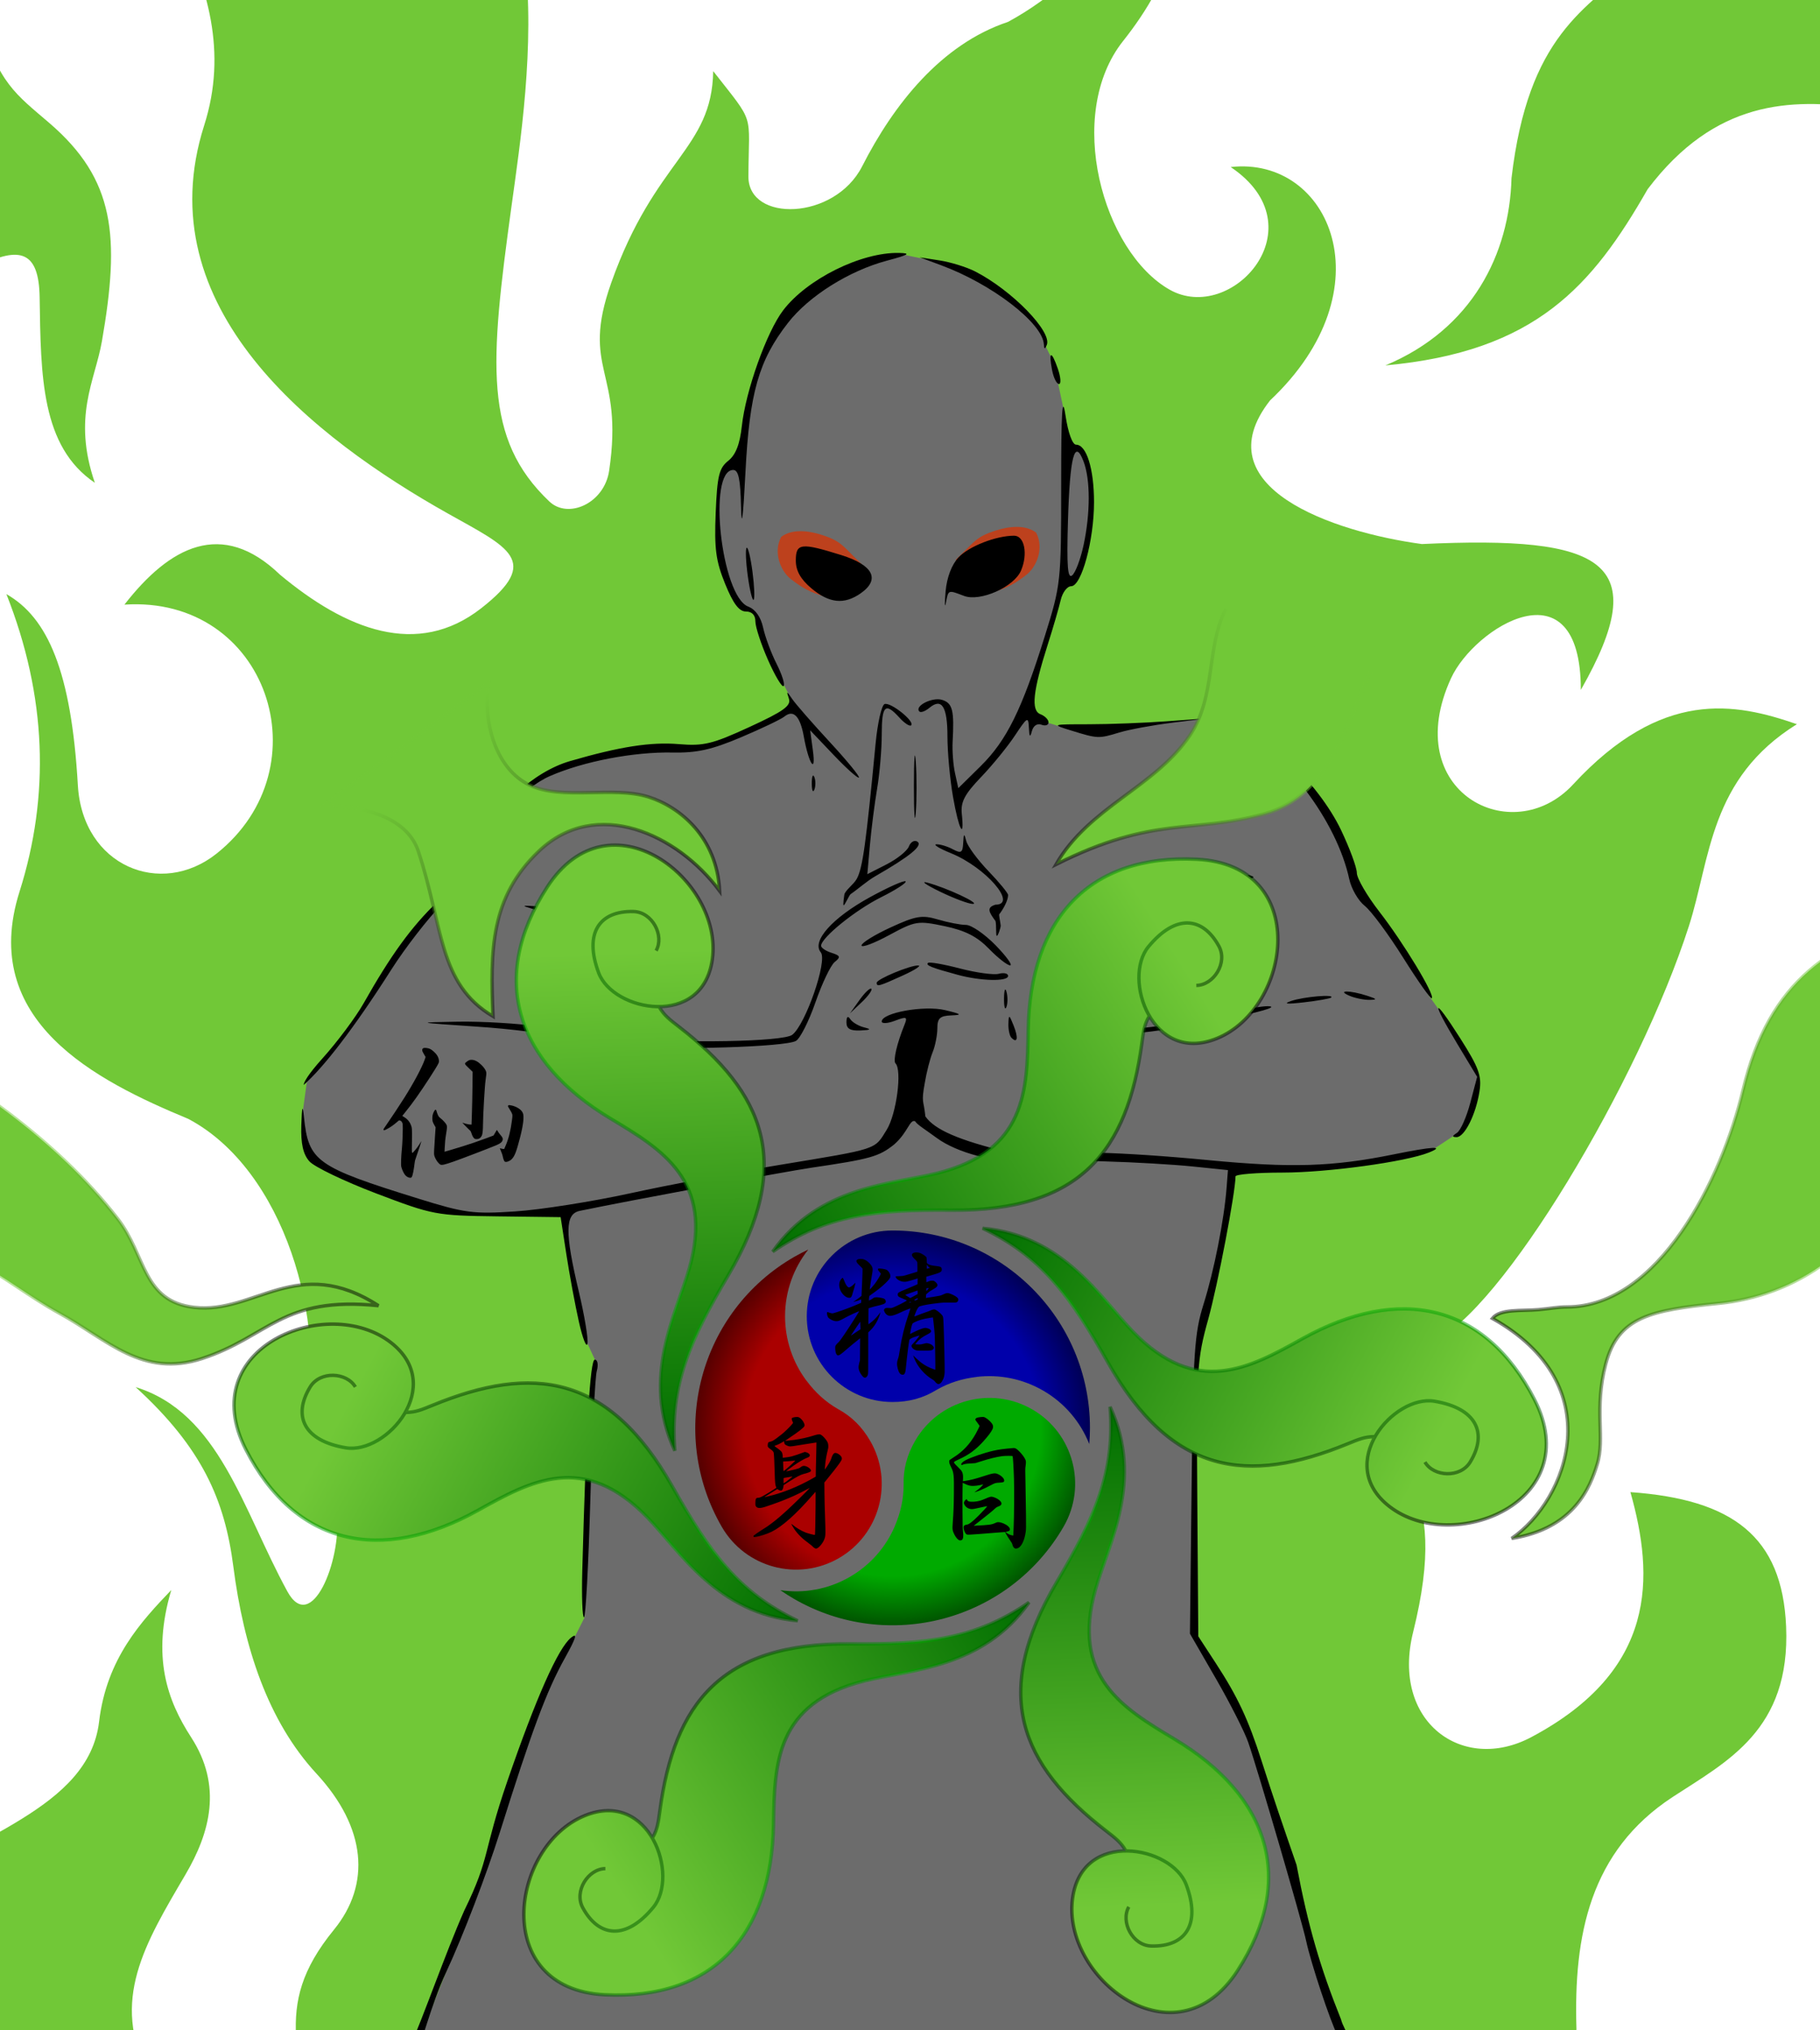 <?xml version="1.0" encoding="UTF-8" standalone="no"?>
<!-- Created with Inkscape (http://www.inkscape.org/) -->
<svg
   xmlns:dc="http://purl.org/dc/elements/1.1/"
   xmlns:cc="http://creativecommons.org/ns#"
   xmlns:rdf="http://www.w3.org/1999/02/22-rdf-syntax-ns#"
   xmlns:svg="http://www.w3.org/2000/svg"
   xmlns="http://www.w3.org/2000/svg"
   xmlns:xlink="http://www.w3.org/1999/xlink"
   xmlns:sodipodi="http://sodipodi.sourceforge.net/DTD/sodipodi-0.dtd"
   xmlns:inkscape="http://www.inkscape.org/namespaces/inkscape"
   id="svg2"
   sodipodi:version="0.32"
   inkscape:version="0.46"
   width="1300"
   height="1450"
   sodipodi:docname="Chakra Diagram (Senjutsu).svg"
   inkscape:output_extension="org.inkscape.output.svg.inkscape"
   version="1.0">
  <defs
     id="defs5">
    <linearGradient
       id="linearGradient3345">
      <stop
         style="stop-color:#000000;stop-opacity:1;"
         offset="0"
         id="stop3347" />
      <stop
         id="stop3367"
         offset="0.5"
         style="stop-color:#000000;stop-opacity:1;" />
      <stop
         style="stop-color:#000000;stop-opacity:1;"
         offset="0.526"
         id="stop3369" />
      <stop
         style="stop-color:#000000;stop-opacity:0;"
         offset="1"
         id="stop3349" />
    </linearGradient>
    <radialGradient
       inkscape:collect="always"
       xlink:href="#linearGradient3345"
       id="radialGradient3351"
       cx="595.533"
       cy="409.671"
       fx="595.533"
       fy="409.671"
       r="27.105"
       gradientTransform="matrix(1,0,0,0.718,-0.607,115.27)"
       gradientUnits="userSpaceOnUse" />
    <linearGradient
       id="linearGradient3318">
      <stop
         style="stop-color:#bd411d;stop-opacity:0;"
         offset="0"
         id="stop3320" />
      <stop
         style="stop-color:#bd411d;stop-opacity:1;"
         offset="1"
         id="stop3323" />
    </linearGradient>
    <linearGradient
       id="linearGradient3295">
      <stop
         style="stop-color:#d97364;stop-opacity:1"
         offset="0"
         id="stop3297" />
      <stop
         style="stop-color:#71c837;stop-opacity:1"
         offset="1"
         id="stop3299" />
    </linearGradient>
    <linearGradient
       id="linearGradient4430">
      <stop
         style="stop-color:#000200;stop-opacity:1;"
         offset="0"
         id="stop4432" />
      <stop
         id="stop4434"
         offset="0.75"
         style="stop-color:#71c837;stop-opacity:1;" />
      <stop
         style="stop-color:#71c837;stop-opacity:1;"
         offset="1"
         id="stop4436" />
    </linearGradient>
    <linearGradient
       id="linearGradient4371">
      <stop
         id="stop4373"
         offset="0"
         style="stop-color:#00aa00;stop-opacity:1;" />
      <stop
         style="stop-color:#00aa00;stop-opacity:1;"
         offset="0.75"
         id="stop4375" />
      <stop
         id="stop4377"
         offset="1"
         style="stop-color:#005500;stop-opacity:1;" />
    </linearGradient>
    <linearGradient
       id="linearGradient3963">
      <stop
         id="stop3965"
         offset="0"
         style="stop-color:#71c837;stop-opacity:1;" />
      <stop
         id="stop3967"
         offset="1"
         style="stop-color:#006f00;stop-opacity:1;" />
    </linearGradient>
    <linearGradient
       id="linearGradient3955">
      <stop
         style="stop-color:#00aa00;stop-opacity:1;"
         offset="0"
         id="stop3957" />
      <stop
         style="stop-color:#00aa00;stop-opacity:0;"
         offset="1"
         id="stop3959" />
    </linearGradient>
    <linearGradient
       id="linearGradient3748">
      <stop
         id="stop3750"
         offset="0"
         style="stop-color:#000200;stop-opacity:1;" />
      <stop
         style="stop-color:#00aa00;stop-opacity:1;"
         offset="0.75"
         id="stop3752" />
      <stop
         id="stop3754"
         offset="1"
         style="stop-color:#005500;stop-opacity:1;" />
    </linearGradient>
    <linearGradient
       id="linearGradient3740">
      <stop
         id="stop3742"
         offset="0"
         style="stop-color:#00aa00;stop-opacity:1;" />
      <stop
         style="stop-color:#0000aa;stop-opacity:1;"
         offset="0.75"
         id="stop3744" />
      <stop
         id="stop3746"
         offset="1"
         style="stop-color:#000055;stop-opacity:1;" />
    </linearGradient>
    <inkscape:perspective
       sodipodi:type="inkscape:persp3d"
       inkscape:vp_x="0 : 650 : 1"
       inkscape:vp_y="0 : 1000 : 0"
       inkscape:vp_z="1300 : 650 : 1"
       inkscape:persp3d-origin="650 : 433.33333 : 1"
       id="perspective47" />
    <linearGradient
       id="linearGradient3336">
      <stop
         style="stop-color:#dad730;stop-opacity:1;"
         offset="0"
         id="stop3338" />
      <stop
         style="stop-color:#dad730;stop-opacity:0;"
         offset="1"
         id="stop3340" />
    </linearGradient>
    <linearGradient
       id="linearGradient3312">
      <stop
         style="stop-color:#0000aa;stop-opacity:1;"
         offset="0"
         id="stop3314" />
      <stop
         id="stop3322"
         offset="0.75"
         style="stop-color:#0000aa;stop-opacity:1;" />
      <stop
         style="stop-color:#000055;stop-opacity:1;"
         offset="1"
         id="stop3316" />
    </linearGradient>
    <linearGradient
       id="linearGradient3304">
      <stop
         style="stop-color:#aa0000;stop-opacity:1;"
         offset="0"
         id="stop3306" />
      <stop
         id="stop3324"
         offset="0.75"
         style="stop-color:#aa0000;stop-opacity:1;" />
      <stop
         style="stop-color:#550000;stop-opacity:1;"
         offset="1"
         id="stop3308" />
    </linearGradient>
    <filter
       inkscape:collect="always"
       id="filter3523">
      <feGaussianBlur
         inkscape:collect="always"
         stdDeviation="5.208"
         id="feGaussianBlur3525" />
    </filter>
    <inkscape:perspective
       id="perspective2427"
       inkscape:persp3d-origin="372.04724 : 350.78739 : 1"
       inkscape:vp_z="744.09448 : 526.18109 : 1"
       inkscape:vp_y="0 : 1000 : 0"
       inkscape:vp_x="0 : 526.18109 : 1"
       sodipodi:type="inkscape:persp3d" />
    <inkscape:perspective
       id="perspective2440"
       inkscape:persp3d-origin="372.04724 : 350.78739 : 1"
       inkscape:vp_z="744.09448 : 526.18109 : 1"
       inkscape:vp_y="0 : 1000 : 0"
       inkscape:vp_x="0 : 526.18109 : 1"
       sodipodi:type="inkscape:persp3d" />
    <inkscape:perspective
       id="perspective3269"
       inkscape:persp3d-origin="372.04724 : 350.78739 : 1"
       inkscape:vp_z="744.09448 : 526.18109 : 1"
       inkscape:vp_y="0 : 1000 : 0"
       inkscape:vp_x="0 : 526.18109 : 1"
       sodipodi:type="inkscape:persp3d" />
    <inkscape:perspective
       id="perspective3282"
       inkscape:persp3d-origin="372.04724 : 350.78739 : 1"
       inkscape:vp_z="744.09448 : 526.18109 : 1"
       inkscape:vp_y="0 : 1000 : 0"
       inkscape:vp_x="0 : 526.18109 : 1"
       sodipodi:type="inkscape:persp3d" />
    <radialGradient
       inkscape:collect="always"
       xlink:href="#linearGradient3312"
       id="radialGradient3696"
       gradientUnits="userSpaceOnUse"
       gradientTransform="matrix(1,1.9179068e-7,-2.0783116e-7,1.084,2.0996678e-4,-103.983)"
       cx="635.767"
       cy="1010.276"
       fx="635.767"
       fy="1010.276"
       r="130.118" />
    <radialGradient
       inkscape:collect="always"
       xlink:href="#linearGradient3304"
       id="radialGradient3698"
       gradientUnits="userSpaceOnUse"
       gradientTransform="matrix(1,1.9179066e-7,-2.0783115e-7,1.084,2.0186716e-4,-61.752)"
       cx="635.767"
       cy="971.304"
       fx="635.767"
       fy="971.304"
       r="130.118" />
    <inkscape:perspective
       id="perspective3835"
       inkscape:persp3d-origin="372.04724 : 350.78739 : 1"
       inkscape:vp_z="744.09448 : 526.18109 : 1"
       inkscape:vp_y="0 : 1000 : 0"
       inkscape:vp_x="0 : 526.18109 : 1"
       sodipodi:type="inkscape:persp3d" />
    <linearGradient
       inkscape:collect="always"
       xlink:href="#linearGradient3963"
       id="linearGradient4196"
       gradientUnits="userSpaceOnUse"
       gradientTransform="matrix(0,1,-1,0,360.39,-1421.011)"
       x1="2411.528"
       y1="106.56"
       x2="2578.51"
       y2="-209.403" />
    <linearGradient
       inkscape:collect="always"
       xlink:href="#linearGradient3748"
       id="linearGradient4198"
       gradientUnits="userSpaceOnUse"
       gradientTransform="matrix(0,1,-1,0,360.39,-1421.011)"
       x1="2365.429"
       y1="-8.074"
       x2="2579.73"
       y2="-8.074" />
    <linearGradient
       inkscape:collect="always"
       xlink:href="#linearGradient3963"
       id="linearGradient4206"
       gradientUnits="userSpaceOnUse"
       gradientTransform="matrix(-0.866,0.5,-0.5,-0.866,2610.375,-434.535)"
       x1="2411.528"
       y1="106.56"
       x2="2578.51"
       y2="-209.403" />
    <linearGradient
       inkscape:collect="always"
       xlink:href="#linearGradient3748"
       id="linearGradient4208"
       gradientUnits="userSpaceOnUse"
       gradientTransform="matrix(-0.866,0.5,-0.5,-0.866,2610.375,-434.535)"
       x1="2365.429"
       y1="-8.074"
       x2="2579.73"
       y2="-8.074" />
    <linearGradient
       inkscape:collect="always"
       xlink:href="#linearGradient3963"
       id="linearGradient4249"
       gradientUnits="userSpaceOnUse"
       gradientTransform="matrix(-0.5,-0.866,0.866,-0.5,1648.665,2317.571)"
       x1="300.723"
       y1="892.723"
       x2="509.851"
       y2="1080.883" />
    <linearGradient
       inkscape:collect="always"
       xlink:href="#linearGradient3748"
       id="linearGradient4251"
       gradientUnits="userSpaceOnUse"
       gradientTransform="matrix(-0.5,-0.866,0.866,-0.5,1648.665,2317.571)"
       x1="208.796"
       y1="956.983"
       x2="509.851"
       y2="956.983" />
    <linearGradient
       inkscape:collect="always"
       xlink:href="#linearGradient3963"
       id="linearGradient4267"
       gradientUnits="userSpaceOnUse"
       gradientTransform="matrix(-0.5,0.866,-0.866,-0.5,3377.055,1208.373)"
       x1="300.723"
       y1="892.723"
       x2="509.851"
       y2="1080.883" />
    <linearGradient
       inkscape:collect="always"
       xlink:href="#linearGradient3748"
       id="linearGradient4269"
       gradientUnits="userSpaceOnUse"
       gradientTransform="matrix(-0.5,0.866,-0.866,-0.5,3377.055,1208.373)"
       x1="208.796"
       y1="956.983"
       x2="509.851"
       y2="956.983" />
    <linearGradient
       inkscape:collect="always"
       xlink:href="#linearGradient3963"
       id="linearGradient4271"
       gradientUnits="userSpaceOnUse"
       gradientTransform="matrix(0.5,-0.866,0.866,0.5,1213.022,3512.506)"
       x1="2411.528"
       y1="106.56"
       x2="2578.51"
       y2="-209.403" />
    <linearGradient
       inkscape:collect="always"
       xlink:href="#linearGradient3748"
       id="linearGradient4273"
       gradientUnits="userSpaceOnUse"
       gradientTransform="matrix(0.5,-0.866,0.866,0.5,1213.022,3512.506)"
       x1="2365.429"
       y1="-8.074"
       x2="2579.73"
       y2="-8.074" />
    <linearGradient
       inkscape:collect="always"
       xlink:href="#linearGradient3963"
       id="linearGradient4279"
       gradientUnits="userSpaceOnUse"
       gradientTransform="matrix(0.866,0.5,-0.5,0.866,-1602.747,36.47)"
       x1="2411.528"
       y1="106.56"
       x2="2578.51"
       y2="-209.403" />
    <linearGradient
       inkscape:collect="always"
       xlink:href="#linearGradient3748"
       id="linearGradient4281"
       gradientUnits="userSpaceOnUse"
       gradientTransform="matrix(0.866,0.5,-0.5,0.866,-1602.747,36.47)"
       x1="2365.429"
       y1="-8.074"
       x2="2579.73"
       y2="-8.074" />
    <linearGradient
       inkscape:collect="always"
       xlink:href="#linearGradient3963"
       id="linearGradient4289"
       gradientUnits="userSpaceOnUse"
       gradientTransform="matrix(0.866,-0.5,0.5,0.866,-1335.446,2475.308)"
       x1="2411.528"
       y1="106.56"
       x2="2578.51"
       y2="-209.403" />
    <linearGradient
       inkscape:collect="always"
       xlink:href="#linearGradient3748"
       id="linearGradient4291"
       gradientUnits="userSpaceOnUse"
       gradientTransform="matrix(0.866,-0.5,0.5,0.866,-1335.446,2475.308)"
       x1="2365.429"
       y1="-8.074"
       x2="2579.73"
       y2="-8.074" />
    <linearGradient
       inkscape:collect="always"
       xlink:href="#linearGradient3963"
       id="linearGradient4295"
       gradientUnits="userSpaceOnUse"
       gradientTransform="matrix(0,-1,1,0,911.274,3455.706)"
       x1="2411.528"
       y1="106.56"
       x2="2578.51"
       y2="-209.403" />
    <linearGradient
       inkscape:collect="always"
       xlink:href="#linearGradient3748"
       id="linearGradient4297"
       gradientUnits="userSpaceOnUse"
       gradientTransform="matrix(0,-1,1,0,911.274,3455.706)"
       x1="2365.429"
       y1="-8.074"
       x2="2579.73"
       y2="-8.074" />
    <linearGradient
       inkscape:collect="always"
       xlink:href="#linearGradient3963"
       id="linearGradient4301"
       gradientUnits="userSpaceOnUse"
       gradientTransform="matrix(-0.866,-0.5,0.5,-0.866,2889.688,2001.794)"
       x1="2411.528"
       y1="106.56"
       x2="2578.51"
       y2="-209.403" />
    <linearGradient
       inkscape:collect="always"
       xlink:href="#linearGradient3748"
       id="linearGradient4303"
       gradientUnits="userSpaceOnUse"
       gradientTransform="matrix(-0.866,-0.5,0.5,-0.866,2889.688,2001.794)"
       x1="2365.429"
       y1="-8.074"
       x2="2579.73"
       y2="-8.074" />
    <radialGradient
       inkscape:collect="always"
       xlink:href="#linearGradient3312"
       id="radialGradient4305"
       gradientUnits="userSpaceOnUse"
       gradientTransform="matrix(1.394,2.4600013e-4,-2.4610311e-4,1.394,-62.07,-90.43)"
       cx="157.8"
       cy="178.017"
       fx="157.8"
       fy="178.017"
       r="96.812" />
    <radialGradient
       inkscape:collect="always"
       xlink:href="#linearGradient3748"
       id="radialGradient4307"
       gradientUnits="userSpaceOnUse"
       gradientTransform="matrix(1.339,-3.434872e-6,3.4362887e-6,1.339,-53.454,-30.811)"
       cx="157.8"
       cy="140.831"
       fx="157.8"
       fy="140.831"
       r="100.781" />
    <radialGradient
       inkscape:collect="always"
       xlink:href="#linearGradient3304"
       id="radialGradient4309"
       gradientUnits="userSpaceOnUse"
       gradientTransform="matrix(2.117,3.8122124e-4,-3.8165452e-4,2.119,-176.13,-165.513)"
       cx="157.8"
       cy="152.567"
       fx="157.8"
       fy="152.567"
       r="63.746" />
    <radialGradient
       inkscape:collect="always"
       xlink:href="#linearGradient3304"
       id="radialGradient4363"
       gradientUnits="userSpaceOnUse"
       gradientTransform="matrix(2.211,3.9823972e-4,-3.9869234e-4,2.213,288.762,682.036)"
       cx="157.8"
       cy="152.567"
       fx="157.8"
       fy="152.567"
       r="63.746" />
    <radialGradient
       inkscape:collect="always"
       xlink:href="#linearGradient4371"
       id="radialGradient4366"
       gradientUnits="userSpaceOnUse"
       gradientTransform="matrix(1.399,-3.5882116e-6,3.5896915e-6,1.399,416.915,822.751)"
       cx="157.8"
       cy="140.831"
       fx="157.8"
       fy="140.831"
       r="100.781" />
    <radialGradient
       inkscape:collect="always"
       xlink:href="#linearGradient3312"
       id="radialGradient4369"
       gradientUnits="userSpaceOnUse"
       gradientTransform="matrix(1.456,2.5698207e-4,-2.5708965e-4,1.456,407.914,760.471)"
       cx="157.8"
       cy="178.017"
       fx="157.8"
       fy="178.017"
       r="96.812" />
    <linearGradient
       inkscape:collect="always"
       xlink:href="#linearGradient4430"
       id="linearGradient4428"
       x1="415.886"
       y1="674.627"
       x2="254.87"
       y2="500.695"
       gradientUnits="userSpaceOnUse" />
    <linearGradient
       inkscape:collect="always"
       xlink:href="#linearGradient4430"
       id="linearGradient4449"
       x1="1064.757"
       y1="876.973"
       x2="1374.59"
       y2="876.973"
       gradientUnits="userSpaceOnUse" />
    <linearGradient
       inkscape:collect="always"
       xlink:href="#linearGradient4430"
       id="linearGradient4459"
       x1="753.058"
       y1="618.587"
       x2="987.119"
       y2="506.292"
       gradientUnits="userSpaceOnUse" />
    <linearGradient
       inkscape:collect="always"
       xlink:href="#linearGradient4430"
       id="linearGradient3249"
       x1="228.927"
       y1="965.752"
       x2="-43.839"
       y2="842.763"
       gradientUnits="userSpaceOnUse" />
    <inkscape:perspective
       id="perspective3258"
       inkscape:persp3d-origin="372.04724 : 350.78739 : 1"
       inkscape:vp_z="744.09448 : 526.18109 : 1"
       inkscape:vp_y="0 : 1000 : 0"
       inkscape:vp_x="0 : 526.18109 : 1"
       sodipodi:type="inkscape:persp3d" />
    <inkscape:perspective
       id="perspective3273"
       inkscape:persp3d-origin="372.04724 : 350.78739 : 1"
       inkscape:vp_z="744.09448 : 526.18109 : 1"
       inkscape:vp_y="0 : 1000 : 0"
       inkscape:vp_x="0 : 526.18109 : 1"
       sodipodi:type="inkscape:persp3d" />
    <inkscape:perspective
       id="perspective3312"
       inkscape:persp3d-origin="372.04724 : 350.78739 : 1"
       inkscape:vp_z="744.09448 : 526.18109 : 1"
       inkscape:vp_y="0 : 1000 : 0"
       inkscape:vp_x="0 : 526.18109 : 1"
       sodipodi:type="inkscape:persp3d" />
  </defs>
  <sodipodi:namedview
     inkscape:window-height="930"
     inkscape:window-width="1280"
     inkscape:pageshadow="2"
     inkscape:pageopacity="0.0"
     guidetolerance="10.0"
     gridtolerance="10.0"
     objecttolerance="50"
     borderopacity="1.0"
     bordercolor="#666666"
     pagecolor="#ffffff"
     id="base"
     showgrid="false"
     inkscape:snap-center="true"
     inkscape:object-paths="false"
     inkscape:object-nodes="true"
     inkscape:zoom="0.24483082"
     inkscape:cx="1407.5187"
     inkscape:cy="401.63627"
     inkscape:window-x="-4"
     inkscape:window-y="-4"
     inkscape:current-layer="svg2"
     showguides="true"
     inkscape:guide-bbox="true"
     inkscape:snap-global="false"
     inkscape:snap-intersection-grid-guide="true">
    <inkscape:grid
       type="xygrid"
       id="grid3238"
       visible="true"
       enabled="true" />
  </sodipodi:namedview>
  <path
     style="fill:#71c837;fill-opacity:1;fill-rule:nonzero;stroke:none;stroke-width:2.439;stroke-linecap:butt;stroke-linejoin:miter;marker:none;marker-start:none;marker-mid:none;marker-end:none;stroke-miterlimit:4;stroke-dasharray:none;stroke-dashoffset:0;stroke-opacity:0.502;visibility:visible;display:inline;overflow:visible;enable-background:accumulate"
     d="M 179.167,1553.125 L 211.458,1454.167 C 210.174,1428.82 215.237,1406.689 238.542,1378.125 C 265.028,1345.662 261.716,1305.273 226.042,1266.667 C 191.354,1229.127 174.129,1176.545 166.667,1118.75 C 160.536,1071.273 144.446,1034.07 96.875,990.625 C 156.556,1009.037 173.305,1077.988 205.208,1136.458 C 222.385,1167.939 243.858,1114.517 240.625,1082.292 C 238.105,1057.169 217.197,1068.457 217.708,1017.708 C 234.267,944.375 203.208,835.287 134.393,799.023 C 68.557,771.725 -15.338,729.226 13.943,636.803 C 35.668,568.227 33.473,497.346 4.568,424.303 C 34.103,441.063 50.928,479.501 55.609,560.761 C 58.944,618.647 114.907,641.159 154.568,609.719 C 232.126,548.238 190.943,425.133 88.882,431.808 C 121.126,390.332 158.447,370.402 200,410.417 C 246.976,449.56 297.979,470.172 343.75,434.375 C 387.26,400.346 362.915,390.916 319.792,366.667 C 224.022,312.814 104.24,219.965 145.833,89.583 C 179.48,-15.886 88.194,-97.222 59.375,-190.625 L 272.588,-168.95 C 409.037,-132.322 377.658,57.798 365.297,147.717 C 349.913,259.619 345.161,313.343 392.38,358.134 C 405.925,370.982 431.636,359.415 435.088,336.259 C 445.872,263.929 414.382,264.83 436.548,202.102 C 467.877,113.442 508.525,106.835 509.426,50.794 C 539.901,89.732 534.787,79.074 534.583,126.06 C 534.44,158.935 596.094,157.535 615.833,118.768 C 638.298,74.646 672.312,31.515 719.999,15.643 C 782.847,-18.384 830.069,-86.787 821.041,-123.94 C 862.708,-72.898 836.051,-13.248 802.291,29.185 C 760.357,81.891 787.696,179.66 835.319,206.796 C 879.71,232.09 942.611,162.004 879.069,119.296 C 949.903,111.31 991.59,206.543 907.194,285.962 C 858.634,347.923 952.053,379.929 1015.625,388.542 C 1145.796,382.459 1181.597,400.694 1129.167,492.708 C 1129.167,400.347 1053.089,448.109 1036.458,484.375 C 999.27,565.47 1080.173,607.206 1123.618,560.234 C 1187.117,491.581 1239.384,501.912 1283.482,517.19 C 1220.982,556.079 1221.899,612.95 1206.368,661.341 C 1170.858,771.978 1071.875,938.194 1022.917,958.333 C 975,939.583 954.244,964.498 963.542,983.333 C 994.522,1046.095 1036.526,1056.362 1009.375,1165.625 C 993.471,1229.626 1044.667,1266.697 1093.75,1240.625 C 1183.903,1192.738 1181.597,1126.042 1164.583,1065.625 C 1237.5,1070.833 1273.045,1097.249 1275.793,1161.58 C 1278.948,1235.443 1233.872,1257.786 1194.792,1283.333 C 1135.608,1322.023 1123.958,1382.292 1126.042,1448.958 L 1124.407,1494.491"
     id="path4357"
     sodipodi:nodetypes="csssscssccscssccsscscsssscsccsssscccsssssscsssccc" />
  <path
     style="fill:#71c837;fill-opacity:1;fill-rule:nonzero;stroke:none;stroke-width:2.439;stroke-linecap:butt;stroke-linejoin:miter;marker:none;marker-start:none;marker-mid:none;marker-end:none;stroke-miterlimit:4;stroke-dasharray:none;stroke-dashoffset:0;stroke-opacity:0.502;visibility:visible;display:inline;overflow:visible;enable-background:accumulate"
     d="M -14.156,13.145 C -1.685,59.321 11.702,67.569 35.391,87.971 C 82.146,128.239 85.845,168.773 72.803,243.689 C 67.882,271.957 51.541,297.487 67.748,344.805 C 29.324,318.852 29.164,268.535 28.312,212.343 C 27.816,179.553 14.493,175.267 -15.167,190.098"
     id="path4387"
     sodipodi:nodetypes="csscss" />
  <path
     style="fill:#71c837;fill-opacity:1;fill-rule:nonzero;stroke:none;stroke-width:2.439;stroke-linecap:butt;stroke-linejoin:miter;marker:none;marker-start:none;marker-mid:none;marker-end:none;stroke-miterlimit:4;stroke-dasharray:none;stroke-dashoffset:0;stroke-opacity:0.502;visibility:visible;display:inline;overflow:visible;enable-background:accumulate"
     d="M -67.748,1350.907 C -21.571,1310.46 63.329,1292.517 70.781,1229.568 C 76.137,1184.323 101.116,1157.775 122.35,1135.53 C 108.203,1183.216 119.496,1214.434 136.506,1240.69 C 159.064,1275.509 150.048,1308.824 132.462,1338.773 C 103.535,1388.031 78.533,1428.766 106.172,1481.346 L -34.379,1498.536 L -67.748,1350.907 z"
     id="path4389"
     sodipodi:nodetypes="cscsss" />
  <path
     style="fill:#71c837;fill-opacity:1;fill-rule:nonzero;stroke:none;stroke-width:2.439;stroke-linecap:butt;stroke-linejoin:miter;marker:none;marker-start:none;marker-mid:none;marker-end:none;stroke-miterlimit:4;stroke-dasharray:none;stroke-dashoffset:0;stroke-opacity:0.502;visibility:visible;display:inline;overflow:visible;enable-background:accumulate"
     d="M 1171.164,-27.898 C 1132.078,5.946 1091.561,25.489 1079.645,127.257 C 1078.215,181.12 1051.76,234.983 989.555,260.961 C 1097.043,251.189 1137.321,204.238 1176.884,135.122 C 1225.027,71.487 1278.89,70.057 1329.893,77.207 L 1362.783,-50.777 L 1171.164,-27.898 z"
     id="path4391"
     sodipodi:nodetypes="ccccccc" />
  <path
     style="fill:#71c837;fill-opacity:1;fill-rule:nonzero;stroke:url(#linearGradient4449);stroke-width:2.439;stroke-linecap:butt;stroke-linejoin:miter;marker:none;marker-start:none;marker-mid:none;marker-end:none;stroke-miterlimit:4;stroke-dasharray:none;stroke-dashoffset:0;stroke-opacity:0.502;visibility:visible;display:inline;overflow:visible;enable-background:accumulate"
     d="M 1065.977,941.551 C 1150.934,989.196 1119.649,1071.283 1079.754,1098.693 C 1124.942,1091.491 1136.029,1061.365 1140.865,1045.73 C 1146.637,1027.066 1138.463,1006.589 1146.915,974.271 C 1155.779,940.38 1178.916,935.668 1227.854,930.788 C 1279.658,925.623 1337.147,892.943 1356.15,824.018 C 1371.015,770.1 1367.63,711.508 1373.371,655.253 C 1309.079,671.326 1263.707,699.905 1245.075,778.383 C 1229.84,842.552 1184.584,933.198 1119.362,933.372 C 1112.234,933.39 1107.144,934.594 1098.733,935.312 C 1086.434,936.361 1071.709,934.545 1065.977,941.551 z"
     id="path4403"
     sodipodi:nodetypes="ccsssscsssc" />
  <path
     style="opacity:1;fill:#6c6c6c;fill-opacity:1;fill-rule:nonzero;stroke:none;stroke-width:5;stroke-linecap:round;stroke-linejoin:miter;marker:none;marker-start:none;marker-mid:none;marker-end:none;stroke-miterlimit:4;stroke-dasharray:none;stroke-dashoffset:0;stroke-opacity:1;visibility:visible;display:inline;overflow:visible;filter:url(#filter3523);enable-background:accumulate"
     d="M 924.038,1335.629 L 892.308,1237.721 L 853.326,1168.823 L 854.233,986.152 L 857.859,953.516 L 878.257,861.954 L 881.43,833.851 L 924.038,834.304 L 980.697,830.225 L 1018.773,822.066 L 1025.119,819.913 L 1039.17,810.621 L 1043.363,809.147 L 1055.148,777.758 L 1056.055,768.126 L 1030.331,724.724 L 1019.906,709.993 L 1011.067,692.768 L 990.783,663.532 L 968.912,633.729 L 962.113,611.745 L 943.755,575.03 L 912.706,537.861 L 885.962,519.503 L 874.404,514.97 L 861.599,513.157 L 827.603,516.33 L 760.404,518.71 L 756.438,518.597 L 746.013,515.424 L 732.641,505.111 L 742.16,475.308 L 758.365,420.689 L 766.977,413.436 L 776.722,390.772 L 779.669,353.603 L 778.082,336.832 L 773.096,321.874 L 762.218,318.021 L 759.725,292.411 L 754.739,268.841 L 751.339,256.375 L 745.9,245.27 L 744.313,238.018 L 732.528,223.513 L 709.184,203.115 L 685.614,193.597 L 664.536,185.891 L 645.045,181.811 L 632.127,183.398 L 577.734,207.875 L 553.71,237.338 L 538.752,271.334 L 527.873,327.087 L 517.901,334.792 L 514.275,346.124 L 512.008,381.933 L 520.621,420.009 L 530.14,433.154 L 537.845,437.12 L 541.811,442.899 L 544.871,457.404 L 556.656,483.241 L 559.981,489.239 L 564.468,497.893 L 566.151,506.307 L 529.853,524.015 L 500.926,534.753 L 456.855,535.394 L 401.566,546.772 L 380.733,559.112 L 362.464,576.259 L 345.156,598.375 L 333.617,621.132 L 307.335,653.183 L 273.36,697.414 L 261.181,718.248 L 236.501,751.581 L 219.193,772.415 L 216.308,793.649 L 217.751,819.771 L 228.568,832.752 L 273.04,849.419 L 312.113,862.408 L 330.017,865.807 L 358.574,867.62 L 405.941,863.881 L 404.808,879.632 L 406.621,899.576 L 418.633,957.369 L 425.319,971.874 L 421.92,1006.663 L 417.727,1123.495 L 417.613,1154.998 L 410.134,1169.843 L 385.091,1216.757 L 345.202,1341.069 L 297.876,1460.728 L 963.048,1467.04 L 940.329,1405.192 L 924.038,1335.629 z"
     id="path3517"
     sodipodi:nodetypes="ccccccccccccccccccccccccccccccccccccccccccccccccccccccccccccccccccccccccccccccccccccccccccccccccc" />
  <path
     style="opacity:1;fill:#bd411d;fill-opacity:1;fill-rule:nonzero;stroke:none;stroke-width:2.439;stroke-linecap:butt;stroke-linejoin:miter;marker:none;marker-start:none;marker-mid:none;marker-end:none;stroke-miterlimit:4;stroke-dasharray:none;stroke-dashoffset:0;stroke-opacity:0.502;visibility:visible;display:inline;overflow:visible;enable-background:accumulate"
     d="M 615.425,402.823 C 604.022,392.186 601.988,387.677 591.684,383.677 C 575.611,377.437 564.539,378.486 557.987,383.422 C 552.031,394.739 557.761,408.017 564.88,413.544 C 572.993,419.845 578.665,422.99 588.365,425.798"
     id="path3264"
     sodipodi:nodetypes="cscsc" />
  <path
     sodipodi:nodetypes="cscsc"
     id="path3371"
     d="M 682.631,399.759 C 694.033,389.123 696.068,384.614 706.372,380.613 C 722.444,374.374 733.516,375.423 740.068,380.358 C 746.025,391.676 740.294,404.953 733.176,410.481 C 725.063,416.781 719.391,419.926 709.69,422.734"
     style="opacity:1;fill:#bd411d;fill-opacity:1;fill-rule:nonzero;stroke:none;stroke-width:2.439;stroke-linecap:butt;stroke-linejoin:miter;marker:none;marker-start:none;marker-mid:none;marker-end:none;stroke-miterlimit:4;stroke-dasharray:none;stroke-dashoffset:0;stroke-opacity:0.502;visibility:visible;display:inline;overflow:visible;enable-background:accumulate" />
  <path
     style="fill:#000000"
     d="M 331.657,1364.388 C 350.473,1325.946 344.467,1324.096 362.443,1271.899 C 382.913,1212.465 398.665,1176.994 407.887,1169.569 C 412.728,1165.671 411.513,1169.718 403.552,1184.01 C 390.447,1207.534 380.028,1235.435 357.043,1308.559 C 347.681,1338.342 330.496,1383.127 318.854,1408.081 C 307.211,1433.035 300.241,1463.717 297.894,1463.758 L 291.936,1463.863 C 303.038,1438.968 317.891,1395.518 331.657,1364.388 z M 955.462,1453.866 C 949.986,1443.005 936.338,1401.925 932.974,1386.177 C 929.936,1371.954 898.86,1265.424 891.613,1244.389 C 889.022,1236.868 878.591,1216.315 868.435,1198.716 L 849.968,1166.719 L 851.152,1060.743 C 852.21,966.126 853.128,952.252 859.714,931.301 C 867.193,907.511 874.358,871.281 876.135,848.276 L 877.11,835.647 L 851.839,833.057 C 837.94,831.633 809.922,830.005 789.576,829.44 C 769.23,828.875 752.578,827.194 752.572,825.705 C 752.554,821.338 801.191,822.578 862.992,828.521 C 922.254,834.22 951.934,833.298 995.577,824.403 C 1023.281,818.756 1032.657,818.268 1020.641,823.099 C 1004.031,829.778 948.205,837.415 915.919,837.427 C 897.552,837.433 882.519,838.656 882.511,840.146 C 882.449,851.7 869.92,917.252 863.019,942.132 C 854.937,971.267 854.542,977.766 855.216,1070.721 L 855.925,1168.624 L 868.585,1188.05 C 884.023,1211.739 891.662,1228.037 901.04,1257.295 C 910.196,1285.863 915.76,1301.915 926.109,1331.896 C 934.351,1375.688 943.059,1405.314 957.923,1442.329 C 959.315,1448.759 971.761,1468.326 970.264,1468.448 L 962.749,1469.056 C 959.903,1469.287 958.477,1459.845 955.462,1453.866 z M 415.914,1121.737 C 418.697,1018.462 421.509,971.013 424.845,971.013 C 426.879,971.013 427.508,974.605 426.268,979.135 C 425.045,983.603 422.971,1025.029 421.66,1071.193 C 420.349,1117.358 418.317,1155.13 417.145,1155.131 C 415.973,1155.132 415.419,1140.104 415.914,1121.737 z M 413.487,943.937 C 410.811,932.023 406.785,910.344 404.54,895.761 L 400.458,869.246 L 355.39,868.685 C 311.525,868.139 309.211,867.702 268.804,852.342 C 245.97,843.661 224.445,833.328 220.97,829.378 C 216.49,824.286 214.821,816.802 215.23,803.645 C 215.656,789.989 216.151,788.427 217.107,797.727 C 220.373,829.483 225.76,833.319 299.099,856.103 C 332.024,866.332 338.068,867.127 367.993,865.161 C 386.034,863.976 422.998,858.153 450.136,852.222 C 477.273,846.291 525.147,837.193 556.524,832.005 C 627.91,820.2 624.406,821.348 633.374,806.838 C 640.353,795.546 644.482,764.257 639.633,759.408 C 637.77,757.545 640.675,745.128 646.098,731.775 C 648.375,726.169 647.539,725.828 639.254,728.978 C 634.063,730.951 629.817,731.193 629.817,729.514 C 629.817,723.291 660.026,717.845 674.943,721.378 C 686.841,724.197 687.636,724.863 679.456,725.162 C 671.422,725.455 669.528,727.214 669.528,734.38 C 669.528,739.25 668.007,746.967 666.148,751.528 C 664.289,756.089 661.77,765.958 660.55,773.459 C 657.869,788.014 659.777,785.117 660.974,797.305 C 667.662,806.852 684.778,814.257 720.07,822.869 C 741.945,828.207 744.64,829.547 734.1,829.847 C 710.883,830.507 683.532,823.301 669.172,812.741 C 661.475,807.081 654.952,803.117 653.646,800.743 C 649.755,799.24 648.702,808.434 638.842,817.2 C 627.912,826.024 621.886,827.723 579.275,833.991 C 560.267,836.787 447.642,857.77 414.112,864.763 C 403.569,866.961 403.409,880.158 413.416,922.292 C 417.501,939.491 420.283,956.271 419.598,959.58 C 418.913,962.89 416.163,955.85 413.487,943.937 z M 1040.641,809.084 C 1043.218,807.449 1047.528,797.769 1050.218,787.571 L 1055.109,769.031 L 1041.02,745.67 C 1021.809,713.819 1023.314,710.512 1042.953,741.421 C 1056.344,762.498 1058.479,768.347 1056.79,779.327 C 1054.243,795.884 1046.082,812.183 1040.375,812.112 C 1037.097,812.071 1037.166,811.289 1040.641,809.084 z M 216.932,774.832 C 216.932,773.11 219.703,767.678 230.288,755.923 C 240.873,744.168 254.127,726.427 259.74,716.499 C 279.208,682.068 293.58,662.256 312.117,644.297 C 323.336,633.427 334.69,617.629 340.658,604.585 C 353.564,576.379 381.052,551.143 407.127,543.562 C 442.781,533.197 464.779,529.769 484.915,531.439 C 502.624,532.907 508.777,531.414 535.342,519.199 C 559.656,508.018 565.189,504.047 563.513,498.979 C 561.62,493.254 561.834,493.272 565.838,499.175 C 568.265,502.752 580.294,516.534 592.57,529.803 C 604.846,543.072 614.268,554.55 613.508,555.31 C 612.747,556.071 604.602,548.786 595.406,539.123 L 578.688,521.552 L 580.63,535.993 C 582.994,553.572 577.636,545.427 574.183,526.192 C 571.517,511.341 566.771,506.475 560.164,511.814 C 557.769,513.75 543.826,520.403 529.179,526.599 C 508.317,535.425 497.76,537.77 480.442,537.428 C 452.627,536.878 416.892,543.729 392.852,554.221 C 373.27,562.766 350.79,588.017 339.978,613.611 C 337.042,620.56 326.235,634.864 315.961,645.396 C 305.688,655.929 289.326,677.048 279.601,692.328 C 252.208,735.367 230.772,762.648 216.932,774.832 z M 445.7,747.282 C 426.838,745.943 405.606,742.908 398.519,740.537 C 391.433,738.166 365.44,734.864 340.757,733.199 C 296.406,730.207 296.249,730.165 327.321,729.653 C 344.614,729.368 371.077,730.966 386.128,733.204 C 401.179,735.443 414.27,736.498 415.219,735.548 C 416.169,734.598 415.271,721.801 413.224,707.11 C 409.043,677.098 395.877,653.672 380.65,649.15 C 372.302,646.671 372.419,646.539 382.38,647.199 C 399.868,648.357 412.396,670.041 417.459,707.91 L 421.619,739.032 L 445.393,741.278 C 487.878,745.291 559.309,743.977 565.841,739.062 C 575.337,731.916 591.225,686.097 586.275,680.133 C 579.665,672.168 594.428,655.577 621.24,640.839 C 634.375,633.62 645.901,628.492 646.853,629.444 C 647.806,630.396 639.895,635.517 629.273,640.824 C 610.9,650.003 586.495,669.755 586.495,675.447 C 586.495,676.91 589.856,679.173 593.965,680.477 C 600.296,682.486 600.639,683.486 596.217,687.038 C 593.347,689.342 587.143,702.339 582.43,715.918 C 577.716,729.498 571.423,741.881 568.445,743.435 C 560.315,747.679 484.687,750.049 445.7,747.282 z M 722.476,741.168 C 721.153,739.844 720.173,735.377 720.299,731.24 C 720.509,724.325 720.806,724.415 723.986,732.366 C 727.522,741.204 726.788,745.48 722.476,741.168 z M 743.535,740.104 C 749.492,738.512 765.214,737.017 778.473,736.782 C 807.698,736.264 852.04,730.356 878.771,723.419 C 889.612,720.606 901.797,718.437 905.847,718.599 C 922.81,719.278 838.818,736.088 808.774,738.027 C 790.763,739.189 766.279,740.783 754.366,741.569 C 739.058,742.58 735.882,742.15 743.535,740.104 z M 604.601,730.037 C 604.636,726.028 605.625,725.215 607.309,727.814 C 608.767,730.067 613.21,732.721 617.181,733.713 C 622.715,735.096 622.083,735.615 614.474,735.936 C 607.247,736.241 604.561,734.636 604.601,730.037 z M 613.954,714.145 C 617.714,708.879 621.513,705.269 622.396,706.122 C 623.278,706.976 620.201,711.284 615.558,715.697 L 607.116,723.719 L 613.954,714.145 z M 717.163,712.889 C 717.237,706.932 718.046,704.932 718.961,708.445 C 719.877,711.957 719.816,716.831 718.828,719.275 C 717.839,721.719 717.09,718.846 717.163,712.889 z M 852.21,696.643 C 854.153,670.745 865.602,635.271 872.018,635.271 C 873.692,635.271 871.831,640.747 867.882,647.439 C 863.933,654.132 858.335,674.033 855.44,691.663 L 850.178,723.719 L 852.21,696.643 z M 922.236,714.871 C 931.256,711.805 953.659,709.889 950.817,712.426 C 949.989,713.165 941.19,714.707 931.262,715.854 C 919.089,717.26 916.15,716.94 922.236,714.871 z M 963.753,711.084 C 954.553,707.131 964.045,707.131 976.388,711.084 C 983.644,713.407 983.998,713.995 978.193,714.08 C 974.222,714.139 967.724,712.79 963.753,711.084 z M 1002.208,683.88 C 991.706,667.147 979.365,650.508 974.784,646.904 C 970.203,643.301 965.246,634.742 963.768,627.884 C 954.849,586.49 917.702,537.264 882.35,519.993 C 869.561,513.745 868.491,512.607 877.11,514.421 C 900.663,519.376 941.943,559.403 957.828,592.687 C 964.065,605.755 969.168,619.587 969.168,623.423 C 969.168,627.26 976.45,639.777 985.351,651.24 C 1002.479,673.297 1025.047,710.56 1022.699,712.908 C 1021.932,713.675 1012.711,700.613 1002.208,683.88 z M 626.207,701.874 C 626.207,699.276 649.889,689.4 655.874,689.502 C 658.42,689.546 653.421,692.795 644.765,696.723 C 627.721,704.457 626.207,704.877 626.207,701.874 z M 683.968,696.162 C 665.147,691.038 661.11,689.417 662.847,687.68 C 663.712,686.815 673.958,688.598 685.615,691.642 C 697.272,694.686 709.793,696.397 713.44,695.443 C 717.086,694.489 720.07,695.182 720.07,696.981 C 720.07,701.113 700.524,700.67 683.968,696.162 z M 706.355,677.537 C 697.951,668.866 689.405,664.511 674.766,661.441 C 655.533,657.407 653.878,657.675 635.037,667.868 C 624.223,673.718 615.376,677.019 615.376,675.203 C 615.376,673.387 624.717,667.605 636.134,662.352 C 654.187,654.047 658.594,653.307 669.947,656.672 C 677.127,658.801 686.138,660.542 689.972,660.542 C 693.807,660.542 703.289,667.04 711.044,674.983 C 718.8,682.925 723.51,689.423 721.51,689.423 C 719.512,689.423 712.692,684.074 706.355,677.537 z M 711.044,646.102 C 727.176,646.102 704.127,619.443 679.259,609.338 C 670.929,605.953 666.25,603.093 668.863,602.982 C 671.475,602.871 676.755,604.462 680.596,606.517 C 686.522,609.689 687.642,609.007 687.997,602.005 C 688.347,595.115 688.705,594.882 690.167,600.592 C 691.13,604.352 698.252,614.02 705.994,622.077 C 713.736,630.134 720.07,637.837 720.07,639.196 C 720.07,642.707 717.175,648.522 713.722,653.007 C 713.384,653.446 714.499,658.302 714.78,660.972 C 714.91,662.203 712.895,668.457 711.985,668.366 C 711.093,668.277 711.987,657.766 710.697,657.268 C 706.578,651.632 704.33,648.064 711.044,646.102 z M 671.333,636.734 C 661.405,631.912 657.337,629.034 662.293,630.339 C 676.058,633.963 700.928,645.598 694.799,645.546 C 691.82,645.521 681.261,641.556 671.333,636.734 z M 612.045,627.53 C 616.197,619.772 618.544,602.841 625.444,530.867 C 626.856,516.135 629.75,503.506 631.875,502.804 C 636.27,501.352 653.592,515.226 650.831,517.987 C 649.838,518.98 646.077,516.533 642.472,512.549 C 632.333,501.346 629.817,503.722 629.817,524.499 C 629.817,535.055 628.325,552.519 626.501,563.308 C 624.678,574.097 622.361,592.237 621.353,603.62 L 619.521,624.315 L 633.249,617.311 C 640.799,613.459 647.978,607.699 649.202,604.51 C 650.425,601.321 653.117,599.757 655.183,601.034 C 659.542,603.728 650.27,611.366 625,625.896 C 619.149,629.261 612.114,635.55 607.621,638.525 C 606.562,639.226 603.225,646.921 602.592,646.511 C 601.981,646.114 603.039,639.391 603.065,639.131 C 603.369,636.054 609.811,631.704 612.045,627.53 z M 885.233,625.66 C 887.715,624.659 891.776,624.659 894.258,625.66 C 896.74,626.662 894.709,627.481 889.745,627.481 C 884.781,627.481 882.751,626.662 885.233,625.66 z M 652.796,561.264 C 652.805,541.408 653.412,533.746 654.143,544.237 C 654.875,554.727 654.867,570.973 654.126,580.338 C 653.385,589.703 652.786,581.119 652.796,561.264 z M 680.729,569.091 C 678.54,556.518 676.748,537.12 676.748,525.982 C 676.748,504.609 672.702,498.178 663.867,505.51 C 660.928,507.95 657.711,509.134 656.718,508.141 C 652.876,504.299 665.958,497.613 672.965,499.837 C 680.416,502.201 681.677,507.238 680.445,529.709 C 680.09,536.18 680.857,546.291 682.15,552.178 L 684.501,562.88 L 700.512,547.095 C 719.042,528.828 729.963,506.699 746.289,454.341 C 757.784,417.475 757.976,415.703 757.976,346.461 C 757.976,293.329 758.74,281.155 761.093,296.822 C 762.939,309.11 766.017,317.581 768.637,317.581 C 776.071,317.581 781.442,334.79 781.442,358.612 C 781.442,385.837 772.523,418.664 765.125,418.664 C 762.262,418.664 758.887,423.131 757.627,428.592 C 756.366,434.052 752.228,448.267 748.431,460.18 C 737.746,493.709 736.294,507.444 743.159,510.078 C 746.344,511.3 748.951,513.925 748.951,515.911 C 748.951,517.896 746.656,518.64 743.851,517.564 C 740.853,516.413 738.051,518.319 737.05,522.19 C 735.804,527.009 735.236,526.372 734.929,519.812 C 734.54,511.491 733.831,511.878 725.001,525.227 C 719.772,533.134 708.828,546.554 700.683,555.049 C 688.997,567.237 686.11,572.759 686.998,581.223 C 689.033,600.626 684.791,592.416 680.729,569.091 z M 773.973,389.37 C 778.898,366.402 778.896,342.512 773.968,329.548 C 767.594,312.785 764.177,325.9 762.818,372.336 C 761.879,404.428 762.601,413.612 765.85,410.909 C 768.195,408.958 771.851,399.265 773.973,389.37 z M 579.845,559.459 C 579.845,554.495 580.664,552.464 581.666,554.946 C 582.667,557.428 582.667,561.489 581.666,563.971 C 580.664,566.453 579.845,564.423 579.845,559.459 z M 765.196,521.736 C 750.845,517.29 750.923,517.262 777.832,517.242 C 792.723,517.231 817.904,516.267 833.788,515.099 L 862.669,512.976 L 837.399,516.127 C 823.5,517.859 806.453,521.007 799.516,523.122 C 784.769,527.619 784.093,527.591 765.196,521.736 z M 548.636,471.463 C 543.646,460.18 539.564,447.746 539.564,443.832 C 539.564,439.268 537.124,436.715 532.763,436.715 C 527.907,436.715 523.669,431.066 517.947,416.968 C 511.313,400.622 510.153,391.884 511.21,366.22 C 512.298,339.826 513.628,334.31 520.159,329.107 C 525.521,324.835 528.452,317.35 529.893,304.24 C 532.68,278.905 547.627,237.052 559.401,221.615 C 576.476,199.229 615.17,180.06 642.123,180.633 C 651.024,180.823 649.263,181.946 633.427,186.183 C 606.427,193.407 577.775,211.418 562.891,230.522 C 541.895,257.471 535.357,280.442 532.458,337.436 C 530.795,370.119 529.683,378.73 529.31,361.805 C 528.878,342.205 527.479,335.631 523.739,335.631 C 505.246,335.631 515.172,425.89 534.472,433.227 C 539.562,435.163 543.45,440.66 545.085,448.231 C 546.504,454.803 550.829,466.43 554.697,474.068 C 558.564,481.706 560.823,488.86 559.718,489.966 C 558.612,491.072 553.625,482.745 548.636,471.463 z M 675.421,422.478 C 676.283,412.457 679.739,403.31 684.63,398.105 C 692.099,390.154 711.354,382.626 724.331,382.583 C 731.761,382.558 734.362,395.566 729.309,407.479 C 724.339,419.198 700.101,429.959 688.558,425.57 C 677.099,421.213 677.463,421.077 675.634,430.397 C 674.757,434.864 674.661,431.301 675.421,422.478 z M 534.148,411.444 C 532.748,401.262 532.365,392.168 533.297,391.236 C 534.229,390.304 536.101,397.908 537.458,408.134 C 538.814,418.36 539.197,427.454 538.309,428.342 C 537.421,429.23 535.549,421.626 534.148,411.444 z M 579.552,420.148 C 571.833,413.653 568.445,407.596 568.445,400.292 C 568.445,387.855 572.113,387.419 600.936,396.435 C 623.763,403.575 628.95,413.804 614.778,423.731 C 603.021,431.965 592.3,430.875 579.552,420.148 z M 751.495,264.331 C 748.855,250.588 750.958,250.026 755.566,263.244 C 757.678,269.302 758.055,274.259 756.404,274.259 C 754.753,274.259 752.544,269.792 751.495,264.331 z M 745.626,245.935 C 744.732,230.706 708.552,202.868 672.164,189.412 L 656.893,183.765 L 671.208,186 C 679.082,187.229 690.454,190.755 696.479,193.835 C 722.698,207.238 751.562,236.815 747.714,246.333 C 746.385,249.62 745.836,249.515 745.626,245.935 z"
     id="path3355"
     sodipodi:nodetypes="csssssscccsscccscccsssssssscccsccssccsssscccccsssssssssssssssssccsssccsssscccccsssccssssssssssscccssssssssccsssssssscccssssssssssccssccsssssccsssccsccccssccssccccssccssccssssssssccssccssssccssssssssccsssssssssscccssccsssssscccssssssccssccssccssssscccssssssssssssssssccsssccssccscccsccsssssssssssssssssccsssssccsssccsssccsscccccssc" />
  <path
     sodipodi:nodetypes="csssssssssc"
     id="path4003"
     d="M 468.65,678.945 C 474.685,668.293 466.067,651.336 452.511,650.991 C 428.343,650.375 416.912,666.172 427.605,694.758 C 437.943,722.393 501.965,734.708 508.793,685.157 C 516.647,628.159 435.281,564.734 390.837,633.556 C 349.073,698.226 368.044,758.03 436.076,798.818 C 473.011,820.962 510.258,843.225 492.299,906.131 C 483.142,938.204 457.739,983.665 482.021,1036.068 C 478.297,989.477 492.847,957.083 520.115,910.858 C 567.228,830.993 546.117,780.596 484.985,733.308 C 478.332,728.162 474.464,725.226 471.083,719.472"
     style="fill:url(#linearGradient4206);fill-opacity:1;fill-rule:nonzero;stroke:url(#linearGradient4208);stroke-width:2.439;stroke-linecap:butt;stroke-linejoin:miter;marker:none;marker-start:none;marker-mid:none;marker-end:none;stroke-miterlimit:4;stroke-dasharray:none;stroke-dashoffset:0;stroke-opacity:0.502;visibility:visible;display:inline;overflow:visible;enable-background:accumulate" />
  <path
     sodipodi:nodetypes="csssssssssc"
     id="path4023"
     d="M 253.83,990.517 C 247.622,979.964 228.628,978.949 221.551,990.517 C 208.934,1011.139 216.899,1028.937 247.002,1033.969 C 276.103,1038.834 318.78,989.547 279.281,958.859 C 233.846,923.558 138.236,962.31 175.615,1035.211 C 210.74,1103.714 272.016,1117.187 341.356,1078.663 C 379.001,1057.749 416.904,1036.623 462.403,1083.629 C 485.6,1107.596 512.27,1152.326 569.793,1157.499 C 527.582,1137.428 506.803,1108.631 480.404,1061.903 C 434.796,981.17 380.596,974.254 309.077,1003.552 C 301.295,1006.74 296.817,1008.622 290.144,1008.674"
     style="fill:url(#linearGradient4196);fill-opacity:1;fill-rule:nonzero;stroke:url(#linearGradient4198);stroke-width:2.439;stroke-linecap:butt;stroke-linejoin:miter;marker:none;marker-start:none;marker-mid:none;marker-end:none;stroke-miterlimit:4;stroke-dasharray:none;stroke-dashoffset:0;stroke-opacity:0.502;visibility:visible;display:inline;overflow:visible;enable-background:accumulate" />
  <g
     id="g4379">
    <path
       id="path3573"
       d="M 778.542,1019.808 C 778.542,1023.674 778.358,1027.511 778.053,1031.299 C 771.888,1015.758 760.673,1002.106 745.081,993.104 C 730.196,984.51 713.609,981.454 697.746,983.311 L 697.779,983.343 C 687.333,984.561 677.939,987.427 668.79,992.712 C 659.465,998.453 649.263,1001.265 637.516,1001.265 C 603.71,1001.265 576.274,973.829 576.274,940.023 C 576.274,906.218 603.71,878.781 637.516,878.781 C 715.362,878.781 778.542,941.961 778.542,1019.808 z"
       style="fill:url(#radialGradient4369);fill-opacity:1;fill-rule:nonzero;stroke:none;stroke-width:15;stroke-linecap:butt;stroke-linejoin:miter;marker:none;marker-start:none;marker-mid:none;marker-end:none;stroke-miterlimit:4;stroke-dasharray:none;stroke-dashoffset:0;stroke-opacity:0.502;visibility:visible;display:inline;overflow:visible;enable-background:accumulate" />
    <path
       style="fill:url(#radialGradient4366);fill-opacity:1.0;fill-rule:nonzero;stroke:none;stroke-width:15;stroke-linecap:butt;stroke-linejoin:miter;marker:none;marker-start:none;marker-mid:none;marker-end:none;stroke-miterlimit:4;stroke-dasharray:none;stroke-dashoffset:0;stroke-opacity:0.502;visibility:visible;display:inline;overflow:visible;enable-background:accumulate"
       d="M 567.106,1141.83 C 563.758,1139.897 560.527,1137.819 557.399,1135.66 C 573.94,1138.092 591.371,1135.206 606.963,1126.204 C 621.848,1117.61 632.788,1104.773 639.112,1090.107 L 639.067,1090.119 C 643.235,1080.464 645.45,1070.896 645.448,1060.329 C 645.138,1049.383 647.804,1039.142 653.678,1028.969 C 670.58,999.692 708.059,989.65 737.336,1006.553 C 766.613,1023.455 776.655,1060.934 759.752,1090.211 C 720.829,1157.628 634.523,1180.754 567.106,1141.83 z"
       id="path3668" />
    <path
       style="fill:url(#radialGradient4363);fill-opacity:1;fill-rule:nonzero;stroke:none;stroke-width:15;stroke-linecap:butt;stroke-linejoin:miter;marker:none;marker-start:none;marker-mid:none;marker-end:none;stroke-miterlimit:4;stroke-dasharray:none;stroke-dashoffset:0;stroke-opacity:0.502;visibility:visible;display:inline;overflow:visible;enable-background:accumulate"
       d="M 567.15,897.71 C 570.498,895.777 573.913,894.018 577.346,892.389 C 566.97,905.498 560.754,922.036 560.754,940.04 C 560.754,957.228 566.401,973.121 575.94,985.931 L 575.952,985.886 C 582.23,994.323 589.408,1001.026 598.561,1006.307 C 608.195,1011.512 615.731,1018.941 621.605,1029.114 C 638.508,1058.391 628.465,1095.87 599.189,1112.773 C 569.912,1129.675 532.433,1119.633 515.53,1090.356 C 476.607,1022.939 499.732,936.634 567.15,897.71 z"
       id="path3662" />
    <path
       style="fill:#000000;fill-opacity:1"
       d="M 669.965,988.426 C 669.48,988.365 668.153,987.227 667.685,986.47 C 667.492,986.157 666.922,985.692 666.247,985.296 C 660.472,981.905 655.482,976.188 653.132,970.268 C 652.956,969.823 652.674,969.114 652.507,968.692 L 652.202,967.925 L 654.184,969.853 C 657.665,973.241 661.028,975.498 665.052,977.147 C 666.689,977.818 667.985,978.247 668.083,978.149 C 668.21,978.022 667.844,955.842 667.675,953.385 C 667.481,950.571 667.183,947.534 666.729,943.717 L 666.387,940.849 L 664.058,941.19 C 659.831,941.809 656.129,942.861 653.43,944.208 C 652.045,944.899 651.908,945.009 651.621,945.658 C 651.255,946.484 650.606,949.066 650.376,950.603 C 650.288,951.198 650.176,951.913 650.129,952.192 L 650.044,952.7 L 651.735,951.851 C 655.513,949.957 658.439,948.769 660.106,948.453 C 660.974,948.288 661.248,948.298 662.115,948.526 C 663.559,948.906 664.187,949.212 664.647,949.759 C 665.604,950.896 665.02,951.697 662.214,953.104 C 658.829,954.8 656.707,956.407 654.761,958.749 L 653.771,959.94 L 654.35,960.054 C 654.668,960.117 655.589,960.172 656.397,960.177 C 657.603,960.184 658.196,960.094 659.72,959.671 C 661.441,959.194 661.647,959.169 662.58,959.319 C 664.532,959.633 666.018,960.486 666.775,961.727 C 667.209,962.438 667.141,962.996 666.551,963.586 C 665.645,964.492 664.981,964.59 659.73,964.592 C 655.349,964.594 655.028,964.574 654.123,964.257 C 652.828,963.802 651.767,962.982 651.327,962.097 C 650.845,961.126 650.98,960.702 652.132,959.567 C 653.655,958.066 657.087,953.771 656.763,953.771 C 656.498,953.771 653.345,954.743 652.514,955.081 C 650.933,955.723 649.606,956.533 649.52,956.908 C 649.108,958.707 647.715,969.997 647.057,976.88 C 646.791,979.658 646.518,980.684 645.865,981.36 C 645.486,981.753 645.31,981.82 644.723,981.797 C 643.071,981.733 642.008,980.388 641.244,977.395 C 640.509,974.519 640.594,972.614 641.576,969.931 C 641.917,969 642.205,967.537 642.719,964.127 C 644.008,955.578 646.147,946.86 648.973,938.636 C 649.745,936.389 650.357,934.5 650.334,934.438 C 650.276,934.285 645.362,936.251 643.645,937.114 C 640.434,938.729 637.517,939.727 635.963,939.74 C 634.04,939.757 632.485,938.605 631.669,936.558 C 631.32,935.684 631.317,935.633 631.571,935.162 C 632.09,934.197 632.836,933.98 635.088,934.136 C 636.676,934.246 636.686,934.245 638.167,933.668 C 640.676,932.69 647.021,929.467 647.706,928.822 C 647.862,928.675 647.422,928.446 645.62,927.733 C 641.685,926.177 641.251,925.848 641.25,924.419 C 641.249,923.272 641.836,922.865 645.815,921.247 C 647.682,920.488 650.601,919.26 652.301,918.518 L 655.392,917.169 L 655.435,915.075 L 655.478,912.981 L 654.585,913.289 C 652.932,913.86 649.063,914.966 647.818,915.223 C 646.943,915.404 646.238,915.449 645.395,915.379 C 642.851,915.167 639.916,913.364 639.814,911.95 L 639.781,911.499 L 642.332,911.405 C 644.643,911.319 645.07,911.257 646.891,910.742 C 649.484,910.008 651.58,909.374 653.653,908.695 L 655.315,908.15 L 655.315,904.902 C 655.315,902.324 655.267,901.553 655.081,901.167 C 654.832,900.646 653.846,899.538 653.052,898.886 C 652.786,898.667 652.3,898.116 651.974,897.662 C 650.947,896.232 651.267,895.175 652.89,894.636 C 654.04,894.254 656.146,894.408 657.479,894.973 C 658.678,895.481 660.773,896.828 661.42,897.507 C 661.878,897.989 661.884,898.017 661.934,899.955 C 661.981,901.806 662.006,901.939 662.374,902.327 C 663.23,903.229 665.27,903.812 668.77,904.156 C 671.922,904.466 672.689,904.953 672.698,906.655 C 672.708,908.459 671.941,908.836 663.159,911.356 L 661.652,911.788 L 661.652,913.785 C 661.652,915.322 661.696,915.764 661.845,915.704 C 661.951,915.661 662.594,915.395 663.275,915.113 C 664.296,914.689 664.715,914.599 665.682,914.595 C 666.697,914.591 666.935,914.645 667.477,915.004 C 668.273,915.53 669.156,916.46 669.455,917.085 C 669.996,918.216 669.211,919.303 666.962,920.537 C 664.806,921.721 663.446,922.633 662.419,923.585 L 661.529,924.408 L 661.419,925.652 C 661.358,926.336 661.336,926.922 661.369,926.956 C 661.402,926.989 663.757,926.637 666.602,926.174 C 671.648,925.353 671.813,925.315 673.278,924.631 C 676.158,923.285 676.886,923.209 679.007,924.026 C 681.635,925.04 683.811,926.405 684.297,927.346 C 684.792,928.302 684.396,929.484 683.413,929.985 C 682.84,930.277 682.547,930.293 678.218,930.256 C 673.893,930.22 673.391,930.246 669.457,930.712 C 663.549,931.413 660.037,932.024 657.227,932.841 C 656.276,933.117 655.764,933.716 654.721,935.771 C 654.13,936.934 653.151,939.633 653.151,940.096 C 653.151,940.236 653.945,939.975 655.585,939.293 C 656.924,938.737 659.306,937.848 660.879,937.317 C 662.452,936.787 664.102,936.168 664.547,935.942 C 665.64,935.386 667.009,935.046 667.658,935.167 C 668.452,935.316 670.706,936.902 671.946,938.184 C 673.741,940.039 673.72,939.97 673.951,945.116 C 674.351,954.037 674.885,977.666 674.742,980.121 C 674.621,982.194 674.274,983.754 673.63,985.117 C 672.479,987.551 671.323,988.595 669.965,988.426 z M 650.386,930.07 C 650.974,929.896 651.019,929.854 650.725,929.757 C 650.503,929.683 650.171,929.754 649.759,929.964 C 649.11,930.296 648.917,930.522 649.42,930.362 C 649.578,930.312 650.013,930.18 650.386,930.07 z M 654.706,928.404 C 655.405,928.104 655.469,928.032 655.469,927.555 L 655.469,927.034 L 654.157,927.685 C 652.918,928.3 652.864,928.347 653.191,928.529 C 653.668,928.794 653.832,928.781 654.706,928.404 z M 652.2,925.964 C 653.276,925.376 654.451,924.733 654.811,924.534 L 655.467,924.173 L 655.468,922.898 C 655.469,922.196 655.417,921.623 655.353,921.624 C 655.196,921.626 649.529,923.628 647.911,924.253 L 646.612,924.754 L 646.984,925.047 C 647.353,925.338 650.088,927.031 650.191,927.032 C 650.221,927.032 651.125,926.551 652.2,925.964 z M 662.71,920.88 C 663.148,920.345 663.506,919.887 663.506,919.864 C 663.506,919.84 663.089,919.888 662.579,919.97 L 661.652,920.12 L 661.652,921.134 C 661.652,921.698 661.71,922.083 661.782,922.001 C 661.854,921.921 662.271,921.416 662.71,920.88 z M 663.405,905.745 L 664.307,905.471 L 663.576,904.93 C 663.173,904.633 662.645,904.118 662.402,903.786 L 661.961,903.183 L 661.961,904.685 C 661.961,906.045 661.986,906.179 662.231,906.103 C 662.38,906.057 662.908,905.896 663.405,905.745 z M 616.87,983.585 C 616.286,983.211 615.022,981.576 614.372,980.356 C 613.12,978.005 612.969,976.261 613.763,973.295 L 614.251,971.468 L 614.32,963.598 L 614.389,955.728 L 613.329,956.56 C 610.517,958.768 607.203,961.504 604.506,963.845 C 600.784,967.076 599.713,967.852 598.844,967.95 C 598.244,968.018 598.147,967.977 597.701,967.469 C 597.432,967.163 597.133,966.616 597.035,966.254 C 596.636,964.774 596.462,962.445 596.673,961.391 C 596.778,960.866 597.91,959.483 599.002,958.548 C 600.1,957.606 604.982,950.407 611.299,940.413 C 612.639,938.294 613.711,936.537 613.683,936.508 C 613.474,936.3 606.279,939.586 603.458,941.178 C 600.35,942.932 599.158,943.44 597.928,943.533 C 596.231,943.662 594.567,943.128 592.617,941.831 C 591.842,941.315 591.593,941.039 591.267,940.336 C 590.735,939.19 590.509,937.475 590.851,937.169 C 591.063,936.979 591.215,936.999 592.014,937.325 C 592.52,937.532 593.355,937.778 593.869,937.872 C 594.777,938.037 594.872,938.021 597.123,937.306 C 602.074,935.734 608.69,933.235 613.467,931.131 L 615.129,930.399 L 615.129,929.186 L 615.129,927.973 L 614.163,928.34 C 613.632,928.541 612.999,928.782 612.757,928.875 C 612.24,929.075 609.638,929.815 609.457,929.813 C 609.389,929.813 610.078,929.33 610.99,928.74 C 611.901,928.151 613.257,927.177 614.004,926.576 L 615.361,925.484 L 615.783,916.096 C 616.015,910.932 616.169,906.485 616.125,906.212 C 616.063,905.827 615.667,905.365 614.349,904.137 C 611.806,901.768 611.211,900.603 612.116,899.765 C 612.697,899.227 613.694,899.009 615.242,899.083 C 616.448,899.141 616.745,899.219 617.912,899.787 C 620.026,900.816 622.173,902.974 622.981,904.881 C 623.415,905.906 623.423,907.167 623.008,909.317 C 622.629,911.282 621.152,920.897 621.219,920.964 C 621.305,921.05 623.851,918.175 624.879,916.831 C 626.524,914.681 629.194,910.2 629.194,909.59 C 629.194,909.514 628.812,909.024 628.346,908.501 C 627.21,907.227 626.941,906.699 627.191,906.232 C 627.373,905.891 627.44,905.879 628.713,905.959 C 630.834,906.092 632.874,906.551 633.592,907.056 C 635.022,908.061 636.069,910.065 635.962,911.591 C 635.88,912.758 635.088,913.85 632.497,916.37 C 629.91,918.885 626.932,921.281 622.702,924.248 C 621.81,924.874 621.032,925.427 620.975,925.475 C 620.857,925.574 620.498,928.589 620.592,928.683 C 620.731,928.821 622.51,928.035 622.977,927.629 C 624.299,926.481 625.384,926.264 627.961,926.634 C 631.177,927.097 632.085,927.502 632.533,928.676 C 633.178,930.365 632.216,931.219 628.73,932.054 C 624.536,933.058 623.163,933.417 621.831,933.857 L 620.418,934.324 L 620.312,937.904 C 620.255,939.873 620.23,942.441 620.257,943.612 L 620.307,945.74 L 621.684,944.781 C 623.452,943.551 626.219,940.798 627.655,938.841 C 628.272,937.999 628.836,937.245 628.908,937.165 C 628.979,937.084 628.7,938.023 628.288,939.251 C 626.824,943.611 624.55,947.333 621.619,950.166 L 620.152,951.583 L 620.152,966.317 C 620.152,980.26 620.137,981.097 619.865,981.897 C 619.485,983.021 618.61,983.911 617.891,983.908 C 617.604,983.907 617.145,983.761 616.87,983.585 z M 609.565,952.685 C 610.372,952.117 611.849,951.123 612.847,950.476 L 614.661,949.3 L 614.564,946.628 C 614.511,945.159 614.455,943.94 614.439,943.919 C 614.404,943.874 609.809,950.667 608.578,952.585 C 608.096,953.335 607.791,953.897 607.899,953.833 C 608.008,953.769 608.757,953.253 609.565,952.685 z M 605.623,926.733 C 603.454,926.202 600.929,923.505 599.989,920.715 C 598.979,917.718 599.368,915.115 601.113,913.188 C 601.753,912.48 601.766,912.475 602.082,912.758 C 602.258,912.915 602.738,913.914 603.149,914.976 C 603.94,917.018 604.738,918.369 605.568,919.067 C 605.974,919.409 606.172,919.473 606.605,919.403 C 607.32,919.287 608.554,918.448 609.926,917.144 L 611.052,916.075 L 610.69,917.805 C 610.491,918.757 610.082,920.231 609.782,921.08 C 609.481,921.929 609.098,923.216 608.929,923.938 C 608.577,925.449 608.012,926.52 607.457,926.731 C 607.018,926.898 606.302,926.899 605.623,926.733 z"
       id="path3692"
       sodipodi:nodetypes="cssscccssscccssscccsssscccsssssssssssssssssssssssssssssscccccsscccscccsssssssssscccsssssscccsssssssssssssssssssccssscccccscccccscccsccscccscccccccsccscccccsssssssssssssssscccccssscccsssssssssssssssssssssssccccccssscccsscccccsssccsssssscccsssc" />
    <path
       style="fill:#000000;fill-opacity:1"
       d="M 581.883,1105.604 C 581.441,1105.383 580.833,1104.899 580.477,1104.483 C 580.133,1104.08 579.013,1103.15 577.99,1102.418 C 573.156,1098.956 569.666,1095.514 567.202,1091.78 C 566.13,1090.155 565.102,1088.282 565.281,1088.282 C 565.333,1088.282 565.752,1088.603 566.213,1088.994 C 568.709,1091.111 572.239,1093.218 575.337,1094.439 C 577.344,1095.23 581.859,1096.369 582.087,1096.141 C 582.251,1095.977 582.461,1086.966 582.548,1076.377 C 582.628,1066.564 582.613,1065.316 582.418,1065.513 C 582.296,1065.636 581.235,1066.841 580.06,1068.192 C 568.544,1081.429 558.695,1090.201 551.167,1093.926 C 547.854,1095.565 542.272,1097.33 539.415,1097.64 C 538.421,1097.748 538.416,1097.747 538.244,1097.332 C 538.092,1096.964 538.112,1096.881 538.424,1096.613 C 539.235,1095.917 541.752,1094.173 543.837,1092.864 C 547.64,1090.474 548.635,1089.808 550.507,1088.399 C 554.52,1085.38 557.964,1082.462 563.179,1077.663 C 566.818,1074.314 576.718,1064.595 577.747,1063.362 L 578.362,1062.624 L 576.651,1063.529 C 572.132,1065.919 570.957,1066.504 567.446,1068.118 C 563.211,1070.064 557.302,1072.438 553.063,1073.896 C 551.508,1074.431 549.192,1075.235 547.916,1075.682 C 543.095,1077.374 540.916,1077.37 539.877,1075.665 C 539.578,1075.175 539.54,1074.919 539.541,1073.401 C 539.544,1070.574 539.984,1069.68 541.374,1069.68 C 541.786,1069.68 542.529,1069.54 543.024,1069.369 C 544.215,1068.957 548.801,1066.286 553.022,1063.546 L 554.618,1062.51 L 554.346,1061.965 C 553.755,1060.781 553.493,1058.132 553.366,1052.045 C 553.24,1046 552.857,1038.149 552.654,1037.474 C 552.403,1036.641 551.663,1035.827 550.358,1034.95 C 549.732,1034.531 549.022,1033.939 548.778,1033.637 C 548.396,1033.161 548.339,1032.972 548.356,1032.24 C 548.38,1031.175 548.596,1030.359 548.933,1030.057 C 549.077,1029.928 549.575,1029.753 550.04,1029.668 C 550.505,1029.583 551.351,1029.278 551.921,1028.992 C 553.016,1028.44 555.945,1026.308 558.793,1023.99 C 560.711,1022.429 564.753,1018.441 565.812,1017.065 L 566.506,1016.163 L 566.078,1015.204 C 565.541,1013.999 565.373,1013.028 565.657,1012.763 C 566.031,1012.414 567.334,1012.072 568.631,1011.984 C 569.784,1011.906 569.992,1011.934 570.714,1012.266 C 572.099,1012.901 573.739,1014.844 574.414,1016.648 C 574.771,1017.602 574.792,1018.06 574.505,1018.606 C 573.879,1019.793 570.158,1022.67 563.592,1027.044 C 562.016,1028.093 560.746,1028.972 560.77,1028.996 C 560.844,1029.07 565.154,1028.619 567.424,1028.299 C 572.112,1027.638 577.188,1026.516 580.762,1025.352 C 583.054,1024.605 584.856,1024.234 585.56,1024.363 C 586.697,1024.572 588.264,1025.928 589.955,1028.164 C 591.171,1029.772 591.569,1030.786 591.644,1032.459 C 591.699,1033.709 591.648,1034.115 591.24,1035.675 C 590.461,1038.656 589.737,1042.664 589.441,1045.646 C 589.286,1047.201 589.158,1048.701 589.156,1048.979 L 589.152,1049.484 L 589.647,1048.83 C 591.367,1046.558 593.298,1043.207 593.756,1041.7 C 594.448,1039.419 595.22,1038.105 596.076,1037.747 C 597.403,1037.193 600.382,1038.964 601.128,1040.75 C 601.574,1041.816 601.392,1042.408 599.967,1044.53 C 598.471,1046.759 593.849,1052.7 590.126,1057.179 L 588.828,1058.742 L 588.909,1067.002 C 588.953,1071.544 589.092,1077.471 589.217,1080.172 C 589.341,1082.873 589.489,1087.528 589.544,1090.517 C 589.653,1096.391 589.602,1097.065 588.89,1099.072 C 587.98,1101.638 585.418,1104.928 583.72,1105.711 C 582.94,1106.071 582.804,1106.062 581.883,1105.604 z M 548.524,1068.637 C 558.787,1066.317 569.924,1061.831 580.743,1055.66 L 582.678,1054.556 L 582.77,1048.836 C 582.82,1045.69 582.948,1040.219 583.055,1036.679 C 583.161,1033.139 583.212,1030.207 583.168,1030.163 C 583.124,1030.119 579.681,1030.652 575.517,1031.347 C 566.164,1032.908 564.781,1033.091 563.707,1032.915 C 562.884,1032.779 561.36,1032.101 560.791,1031.617 C 560.406,1031.289 560.132,1030.523 560.132,1029.77 L 560.132,1029.193 L 559.287,1029.733 C 557.938,1030.596 555.629,1031.733 554.362,1032.158 C 553.719,1032.374 553.197,1032.617 553.201,1032.699 C 553.204,1032.781 553.912,1033.34 554.772,1033.943 C 557.004,1035.504 558.122,1036.479 558.465,1037.163 C 558.849,1037.931 559.09,1039.106 559.09,1040.215 L 559.09,1041.093 L 559.872,1041.015 C 562.05,1040.796 564.157,1040.463 565.392,1040.142 C 567.249,1039.659 571.33,1038.295 573.148,1037.549 C 573.963,1037.214 574.742,1036.94 574.88,1036.94 C 575.019,1036.94 575.576,1037.078 576.12,1037.245 C 577.44,1037.653 578.437,1038.564 578.437,1039.364 C 578.437,1040.171 577.812,1040.677 576.081,1041.273 C 574.512,1041.813 570.553,1044.119 567.35,1046.359 C 565.442,1047.693 561.459,1050.669 561.512,1050.721 C 561.62,1050.829 565.862,1049.95 568.156,1049.344 C 570.482,1048.73 570.841,1048.591 571.648,1047.997 C 572.723,1047.205 573.415,1046.896 574.134,1046.885 C 576.51,1046.848 579.858,1049.367 579.162,1050.667 C 578.874,1051.205 576.984,1051.931 573.823,1052.717 C 571.729,1053.237 569.036,1054.679 563.102,1058.456 L 559.746,1060.592 L 559.584,1061.72 C 559.394,1063.039 558.864,1064.17 558.312,1064.437 C 557.777,1064.696 556.722,1064.448 555.874,1063.865 L 555.222,1063.416 L 550.72,1066.203 C 546.128,1069.045 545.687,1069.336 546.218,1069.179 C 546.381,1069.131 547.419,1068.887 548.524,1068.637 z M 561.546,1058.167 C 562.77,1057.309 566.085,1054.575 566.085,1054.423 C 566.085,1054.4 565.499,1054.511 564.783,1054.668 C 563.631,1054.922 560.093,1055.542 559.797,1055.542 C 559.736,1055.542 559.686,1056.417 559.686,1057.486 C 559.686,1059 559.727,1059.405 559.872,1059.32 C 559.974,1059.26 560.727,1058.741 561.546,1058.167 z M 561.891,1048.904 C 564.818,1046.421 568.267,1043.125 567.995,1043.072 C 567.871,1043.049 566.716,1043.166 565.428,1043.333 C 564.141,1043.5 562.465,1043.637 561.703,1043.637 C 560.941,1043.637 560.099,1043.681 559.831,1043.734 L 559.343,1043.832 L 559.445,1046.792 C 559.541,1049.577 559.635,1050.631 559.789,1050.631 C 559.825,1050.631 560.771,1049.854 561.891,1048.904 z"
       id="path3694"
       sodipodi:nodetypes="cssssssssssssssssscccssssssscccssssssssscccsssssssssssssscccsssscccsssscccccssssscccsssscccssssssssssssscccscccsccsssssccssscccsc" />
    <path
       sodipodi:nodetypes="cssssssssssssssssssssssscccssssccccccsssssssssssssssssssssccssssssssssssssssssssscccsssssssssscccsscccsssc"
       id="path2446"
       d="M 725.112,1105.877 C 724.2,1105.607 723.561,1104.687 723.129,1103.021 C 722.939,1102.285 722.579,1101.636 721.541,1100.153 C 720.803,1099.098 719.673,1097.316 719.03,1096.191 C 718.387,1095.067 717.849,1094.132 717.835,1094.114 C 717.822,1094.096 714.44,1094.352 710.321,1094.682 C 691.522,1096.19 690.913,1096.222 690.273,1095.718 C 688.849,1094.598 687.744,1090.626 688.594,1089.684 C 688.986,1089.249 689.715,1088.953 690.688,1088.834 C 692.163,1088.655 694.73,1086.664 699.059,1082.342 C 702.126,1079.281 705.288,1075.804 705.14,1075.656 C 705.096,1075.612 703.502,1075.927 701.599,1076.357 C 695.575,1077.715 694.722,1077.857 693.496,1077.703 C 692.123,1077.53 691.005,1077.017 690.046,1076.121 C 689.204,1075.333 688.519,1074.112 688.524,1073.407 C 688.53,1072.685 689.024,1071.769 689.739,1071.157 C 690.481,1070.523 690.641,1070.475 690.641,1070.889 C 690.641,1071.365 691.334,1072.045 692.033,1072.255 C 693.7,1072.757 697.423,1072.516 700.106,1071.733 C 700.856,1071.514 702.389,1070.935 703.514,1070.447 C 707.484,1068.723 707.975,1068.628 709.773,1069.226 C 712.929,1070.278 715.326,1072.233 715.326,1073.755 C 715.326,1074.762 714.595,1075.389 712.635,1076.064 C 712.059,1076.262 711.505,1076.637 710.735,1077.351 C 708.675,1079.26 704.883,1082.355 699.01,1086.922 L 695.49,1089.659 L 696.89,1089.589 C 706.457,1089.107 708.31,1088.861 710.676,1087.761 C 711.983,1087.154 712.277,1087.074 713.146,1087.087 C 715.226,1087.118 718.245,1088.383 720.065,1089.986 C 721.374,1091.139 721.776,1092.529 720.982,1093.154 C 720.62,1093.439 720.197,1093.588 718.532,1094.017 L 718.027,1094.147 L 719.275,1094.969 C 720.635,1095.866 721.964,1096.41 723.088,1096.531 L 723.807,1096.609 L 723.811,1095.984 C 723.814,1095.64 723.92,1093.28 724.048,1090.739 C 724.365,1084.439 724.504,1063.474 724.277,1056.202 C 724.029,1048.266 723.534,1040.137 723.283,1039.886 C 723.049,1039.651 717.824,1039.678 715.934,1039.924 C 711.841,1040.457 706.542,1041.762 700.334,1043.768 C 698.543,1044.346 696.892,1044.862 696.665,1044.914 C 696.438,1044.965 694.875,1045.076 693.193,1045.16 C 689.999,1045.319 688.635,1045.542 687.59,1046.075 C 687.04,1046.356 686.942,1046.367 686.743,1046.168 C 686.103,1045.528 687.47,1043.984 689.693,1042.838 C 693.903,1040.666 703.122,1037.524 709.496,1036.089 C 713.697,1035.142 716.451,1034.77 723.853,1034.146 C 725.086,1034.043 726.049,1034.557 727.729,1036.218 C 729.884,1038.348 731.484,1040.442 732.332,1042.243 C 732.758,1043.147 732.81,1043.402 732.792,1044.494 C 732.78,1045.171 732.655,1046.432 732.513,1047.296 C 732.271,1048.772 732.271,1049.556 732.506,1060.376 C 732.644,1066.706 732.798,1076.383 732.847,1081.88 C 732.927,1090.768 732.909,1092.093 732.679,1093.844 C 731.822,1100.381 729.324,1105.234 726.526,1105.801 C 726.238,1105.859 725.901,1105.929 725.776,1105.956 C 725.651,1105.984 725.352,1105.948 725.112,1105.877 z M 685.265,1100.008 C 684.136,1099.613 682.66,1097.904 681.641,1095.813 C 680.281,1093.02 680.181,1092.236 680.557,1087.256 C 681.077,1080.359 681.271,1075.35 681.358,1066.571 C 681.486,1053.575 681.291,1051.673 679.448,1047.957 C 678.229,1045.5 678.041,1044.957 678.015,1043.836 C 677.997,1043.074 678.035,1042.98 678.526,1042.554 C 678.817,1042.301 679.908,1041.57 680.949,1040.928 C 687.625,1036.815 692.818,1031.308 696.954,1023.953 C 697.97,1022.145 699.728,1018.55 699.728,1018.278 C 699.728,1018.207 699.008,1017.205 698.128,1016.052 C 696.388,1013.771 696.369,1013.711 697.16,1012.937 C 697.525,1012.58 697.868,1012.451 699.009,1012.237 C 699.779,1012.093 700.954,1011.965 701.621,1011.952 C 702.747,1011.931 702.907,1011.968 703.892,1012.49 C 705.848,1013.524 708.392,1016.027 709.068,1017.583 C 709.45,1018.462 709.396,1019.654 708.928,1020.665 C 707.987,1022.701 705.824,1025.568 702.237,1029.534 C 696.977,1035.351 691.882,1039.082 684.925,1042.215 C 683.488,1042.862 682.097,1043.571 681.834,1043.79 C 681.05,1044.445 681.233,1044.749 684.11,1047.578 C 686.222,1049.655 686.733,1050.246 687.141,1051.076 C 687.77,1052.358 687.976,1053.804 687.858,1056.1 L 687.766,1057.882 L 688.106,1057.808 C 688.292,1057.768 688.99,1057.659 689.657,1057.566 C 693.004,1057.1 696.59,1056.18 702.26,1054.332 C 709.106,1052.101 710.544,1051.859 712.427,1052.619 C 713.779,1053.165 714.926,1053.898 715.868,1054.816 C 716.841,1055.766 717.295,1056.585 717.295,1057.393 C 717.295,1058.438 716.635,1058.723 713.888,1058.864 C 711.036,1059.01 710.691,1059.112 707.754,1060.673 C 704.68,1062.308 702.39,1063.406 700.258,1064.267 C 698.625,1064.927 696.281,1065.752 696.038,1065.752 C 695.955,1065.752 696.394,1065.403 697.013,1064.977 C 699.12,1063.526 700.507,1062.293 702.003,1060.543 L 702.378,1060.104 L 701.924,1060.196 C 701.674,1060.247 700.617,1060.467 699.576,1060.686 C 696.976,1061.233 694.121,1061.351 692.593,1060.977 C 691.342,1060.67 690.149,1060.21 688.657,1059.459 L 687.647,1058.95 L 687.539,1063.222 C 687.479,1065.571 687.461,1072.911 687.499,1079.533 C 687.557,1089.862 687.605,1091.863 687.833,1093.617 C 688.269,1096.973 688.004,1099.16 687.087,1099.761 C 686.665,1100.037 685.717,1100.166 685.265,1100.008 z"
       style="fill:#000000" />
  </g>
  <path
     style="fill:#000000"
     d="M 292.133,840.981 C 290.97,840.7 289.675,839.712 288.912,838.523 C 287.976,837.065 287.111,835.075 286.662,833.347 C 286.294,831.932 286.478,826.293 287.095,820.049 C 287.416,816.804 287.705,810.122 287.706,805.947 C 287.706,803.421 287.648,802.632 287.42,802.041 C 287.035,801.047 286.41,800.402 285.645,800.214 C 285.035,800.064 284.974,800.096 283.713,801.212 C 281.26,803.384 278.566,805.256 276.156,806.463 C 274.371,807.358 274.203,807.39 273.975,806.888 C 273.798,806.5 273.976,806.189 276.067,803.226 C 278.819,799.326 285.52,789.208 288.839,783.94 C 295.559,773.277 301.366,762.419 303.301,756.902 L 304.015,754.864 L 303.08,753.328 C 301.954,751.481 301.594,750.658 301.594,749.93 C 301.594,748.649 302.541,748.171 304.568,748.428 C 306.743,748.704 307.798,749.213 309.751,750.932 C 312.011,752.919 313.278,755.05 313.492,757.225 C 313.605,758.374 313.577,758.519 313.015,759.734 C 311.844,762.262 302.659,776.425 297.48,783.687 C 294.488,787.884 292.586,790.406 289.64,794.084 L 287.354,796.939 L 287.921,797.279 C 290.771,798.99 292.29,800.614 293.374,803.106 C 294.317,805.277 294.366,805.951 294.244,815.236 C 294.118,824.915 293.926,824.199 296.038,821.918 C 297.363,820.488 298.979,818.262 300.199,816.186 C 300.607,815.494 300.961,814.927 300.987,814.927 C 301.107,814.927 298.708,822.313 297.616,825.305 C 296.701,827.814 296.349,829.031 296.213,830.166 C 295.531,835.856 294.811,839.431 294.122,840.546 C 293.732,841.177 293.321,841.267 292.133,840.981 z M 314.436,831.654 C 312.671,830.475 310.63,827.26 310.122,824.857 C 309.919,823.896 310.024,821.614 310.802,810.127 L 311.145,805.066 L 310.444,803.85 C 309.054,801.44 308.808,800.644 308.82,798.608 C 308.829,797.103 308.913,796.548 309.298,795.42 C 309.784,793.998 310.661,792.53 311.021,792.535 C 311.456,792.54 311.64,792.828 311.91,793.922 C 312.064,794.542 312.471,795.635 312.815,796.352 C 313.34,797.443 313.622,797.794 314.562,798.522 C 316.331,799.892 318.403,802.144 318.907,803.245 C 319.444,804.419 319.411,805.213 318.622,809.98 C 318.059,813.388 317.813,815.854 317.632,819.906 L 317.514,822.541 L 321.663,821.338 C 327.46,819.656 333.58,817.732 338.572,816.023 C 343.308,814.401 352.278,811.127 352.548,810.922 C 352.643,810.849 353.19,809.926 353.763,808.871 C 354.336,807.816 354.849,806.95 354.903,806.947 C 354.957,806.944 355.185,807.274 355.41,807.679 C 355.913,808.585 356.459,809.342 357.506,810.587 C 359.004,812.368 359.319,813.113 359.028,814.186 C 358.627,815.661 357.352,816.688 354.37,817.934 C 348.751,820.284 330.259,827.36 323.928,829.582 C 317.544,831.823 315.393,832.293 314.436,831.654 z M 360.685,829.657 C 360.101,829.371 359.457,827.75 359.039,825.517 C 358.923,824.897 358.408,823.422 357.894,822.24 C 357.381,821.059 356.991,820.062 357.027,820.025 C 357.064,819.988 357.435,820.078 357.851,820.225 C 358.268,820.372 358.953,820.51 359.375,820.531 L 360.142,820.57 L 361.221,818.052 C 363.322,813.151 364.749,807.45 365.648,800.362 C 366.196,796.044 366.212,796.24 365.135,794.085 C 364.827,793.47 364.153,792.328 363.637,791.547 C 362.785,790.258 362.718,790.087 362.903,789.681 C 363.148,789.142 363.533,789.116 365.445,789.509 C 367.204,789.87 369.058,790.653 370.605,791.688 C 372.058,792.66 372.906,793.624 373.487,794.964 C 374.474,797.239 373.767,803.463 371.535,812.138 C 368.841,822.609 367.589,825.825 365.367,827.983 C 364.034,829.277 361.65,830.13 360.685,829.657 z M 338.995,813.223 C 338.218,812.734 337.448,811.418 336.811,809.491 C 336.266,807.839 336.218,807.765 335.01,806.684 C 334.327,806.073 332.968,804.712 331.99,803.659 L 330.211,801.744 L 331.484,802.184 C 333.013,802.711 335.021,803.122 336.07,803.122 L 336.836,803.122 L 336.841,802.124 C 336.844,801.575 336.962,798.001 337.102,794.182 C 337.243,790.362 337.41,782.334 337.472,776.341 L 337.586,765.446 L 334.867,762.828 C 331.613,759.695 331.593,759.642 333.147,758.421 C 334.761,757.153 335.507,756.852 336.951,756.887 C 339.177,756.94 341.497,758.191 344.026,760.701 C 345.668,762.329 346.961,764.236 347.255,765.458 C 347.501,766.483 347.425,767.55 346.818,771.613 C 346.237,775.501 345.002,796.765 344.994,803.035 C 344.989,806.269 344.75,809.177 344.392,810.363 C 344.044,811.515 343.192,812.627 342.308,813.084 C 341.327,813.59 339.689,813.659 338.995,813.223 z"
     id="path2448"
     sodipodi:nodetypes="cssssssssssscccsssssscccssssssssccscccsssssssscccsssssssssccsssscccsssssssssccssccccccscccssssssssc" />
  <path
     style="fill:url(#linearGradient4279);fill-opacity:1;fill-rule:nonzero;stroke:url(#linearGradient4281);stroke-width:2.439;stroke-linecap:butt;stroke-linejoin:miter;marker:none;marker-start:none;marker-mid:none;marker-end:none;stroke-miterlimit:4;stroke-dasharray:none;stroke-dashoffset:0;stroke-opacity:0.502;visibility:visible;display:inline;overflow:visible;enable-background:accumulate"
     d="M 432.418,1334.518 C 420.175,1334.618 409.799,1350.56 416.278,1362.473 C 427.829,1383.711 447.225,1385.712 466.635,1362.158 C 485.398,1339.388 464.053,1277.785 417.726,1296.648 C 364.438,1318.345 350.193,1420.522 432.017,1424.601 C 508.904,1428.434 551.21,1382.104 552.518,1302.792 C 553.228,1259.733 553.884,1216.345 617.342,1200.445 C 649.696,1192.339 701.768,1191.607 735.01,1144.378 C 696.522,1170.898 661.194,1174.495 607.527,1173.992 C 514.806,1173.124 481.717,1216.605 471.33,1293.191 C 470.2,1301.525 469.591,1306.343 466.299,1312.148"
     id="path4277"
     sodipodi:nodetypes="csssssssssc" />
  <path
     sodipodi:nodetypes="csssssssssc"
     id="path4283"
     d="M 806.278,1361.828 C 800.243,1372.481 808.861,1389.438 822.418,1389.783 C 846.586,1390.398 858.017,1374.601 847.323,1346.015 C 836.986,1318.38 772.964,1306.065 766.136,1355.616 C 758.282,1412.614 839.648,1476.039 884.092,1407.217 C 925.855,1342.547 906.885,1282.744 838.852,1241.955 C 801.918,1219.811 764.67,1197.549 782.63,1134.643 C 791.787,1102.57 817.189,1057.108 792.908,1004.705 C 796.631,1051.297 782.082,1083.69 754.813,1129.916 C 707.701,1209.781 728.812,1260.177 789.944,1307.465 C 796.596,1312.611 800.464,1315.548 803.846,1321.301"
     style="fill:url(#linearGradient4289);fill-opacity:1;fill-rule:nonzero;stroke:url(#linearGradient4291);stroke-width:2.439;stroke-linecap:butt;stroke-linejoin:miter;marker:none;marker-start:none;marker-mid:none;marker-end:none;stroke-miterlimit:4;stroke-dasharray:none;stroke-dashoffset:0;stroke-opacity:0.502;visibility:visible;display:inline;overflow:visible;enable-background:accumulate" />
  <path
     style="fill:url(#linearGradient4295);fill-opacity:1;fill-rule:nonzero;stroke:url(#linearGradient4297);stroke-width:2.439;stroke-linecap:butt;stroke-linejoin:miter;marker:none;marker-start:none;marker-mid:none;marker-end:none;stroke-miterlimit:4;stroke-dasharray:none;stroke-dashoffset:0;stroke-opacity:0.502;visibility:visible;display:inline;overflow:visible;enable-background:accumulate"
     d="M 1017.834,1044.178 C 1024.042,1054.73 1043.036,1055.745 1050.113,1044.178 C 1062.73,1023.555 1054.765,1005.757 1024.662,1000.725 C 995.56,995.86 952.884,1045.147 992.383,1075.836 C 1037.818,1111.137 1133.428,1072.384 1096.048,999.484 C 1060.924,930.98 999.648,917.508 930.308,956.031 C 892.663,976.945 854.76,998.071 809.261,951.065 C 786.063,927.098 759.394,882.368 701.871,877.195 C 744.082,897.266 764.861,926.063 791.259,972.791 C 836.868,1053.524 891.068,1060.44 962.587,1031.142 C 970.369,1027.954 974.847,1026.072 981.52,1026.021"
     id="path4293"
     sodipodi:nodetypes="csssssssssc" />
  <path
     sodipodi:nodetypes="csssssssssc"
     id="path4299"
     d="M 854.524,703.746 C 866.767,703.646 877.143,687.704 870.663,675.791 C 859.112,654.554 839.716,652.553 820.307,676.106 C 801.543,698.877 822.889,760.479 869.215,741.616 C 922.504,719.919 936.749,617.742 854.925,613.663 C 778.037,609.83 735.731,656.16 734.424,735.472 C 733.714,778.531 733.057,821.919 669.6,837.819 C 637.245,845.925 585.173,846.657 551.932,893.887 C 590.419,867.366 625.747,863.77 679.414,864.272 C 772.136,865.14 805.225,821.659 815.611,745.073 C 816.742,736.74 817.351,731.921 820.643,726.116"
     style="fill:url(#linearGradient4301);fill-opacity:1;fill-rule:nonzero;stroke:url(#linearGradient4303);stroke-width:2.439;stroke-linecap:butt;stroke-linejoin:miter;marker:none;marker-start:none;marker-mid:none;marker-end:none;stroke-miterlimit:4;stroke-dasharray:none;stroke-dashoffset:0;stroke-opacity:0.502;visibility:visible;display:inline;overflow:visible;enable-background:accumulate" />
  <path
     style="opacity:1;fill:#71c837;fill-opacity:1;fill-rule:nonzero;stroke:url(#linearGradient4428);stroke-width:2.439;stroke-linecap:butt;stroke-linejoin:miter;marker:none;marker-start:none;marker-mid:none;marker-end:none;stroke-miterlimit:4;stroke-dasharray:none;stroke-dashoffset:0;stroke-opacity:0.502;visibility:visible;display:inline;overflow:visible;enable-background:accumulate"
     d="M 352.168,725.859 C 350.159,678.501 350.28,640.925 384.888,607.896 C 425.765,568.884 483.909,595.554 514.045,636.31 C 512.036,597.85 485.72,576.282 463.244,569.148 C 437.788,561.07 401.497,571.922 378,560.538 C 355.288,549.534 344.706,518.347 348.724,487.349 C 309.69,516.625 270.656,545.9 231.622,575.176 C 256.592,575.463 290.284,582.306 298.783,607.896 C 316.69,661.81 312.847,702.611 352.168,725.859 z"
     id="path4412"
     sodipodi:nodetypes="cscssccsc" />
  <path
     style="opacity:1;fill:#71c837;fill-opacity:1;fill-rule:nonzero;stroke:url(#linearGradient4459);stroke-width:2.439;stroke-linecap:butt;stroke-linejoin:miter;marker:none;marker-start:none;marker-mid:none;marker-end:none;stroke-miterlimit:4;stroke-dasharray:none;stroke-dashoffset:0;stroke-opacity:0.502;visibility:visible;display:inline;overflow:visible;enable-background:accumulate"
     d="M 875.685,434.825 C 861.335,462.379 868.837,497.07 849.854,525.235 C 824.924,562.223 777.813,576.324 754.278,617.367 C 824.596,582.064 851.339,595.669 903.239,581.203 C 951.22,567.829 963.225,512.606 979.011,479.599"
     id="path4451"
     sodipodi:nodetypes="cscsc" />
  <path
     style="opacity:1;fill:#71c837;fill-opacity:1;fill-rule:nonzero;stroke:url(#linearGradient3249);stroke-width:2.439;stroke-linecap:butt;stroke-linejoin:miter;marker:none;marker-start:none;marker-mid:none;marker-end:none;stroke-miterlimit:4;stroke-dasharray:none;stroke-dashoffset:0;stroke-opacity:0.502;visibility:visible;display:inline;overflow:visible;enable-background:accumulate"
     d="M 270.331,932.475 C 201.327,925.372 192.182,954.577 144.298,970.224 C 101.685,984.149 76.882,956.833 42.62,937.955 C -1.765,913.5 -28.21,880.114 -81.586,894.727 C -81.586,842.365 -81.586,790.004 -81.586,737.643 C -21.513,772.753 39.552,813.104 84.022,870.372 C 104.416,896.637 101.63,929.467 138.818,933.693 C 181.999,938.6 212.49,895.132 270.331,932.475 z"
     id="path2471"
     sodipodi:nodetypes="cssccssc" />
</svg>
